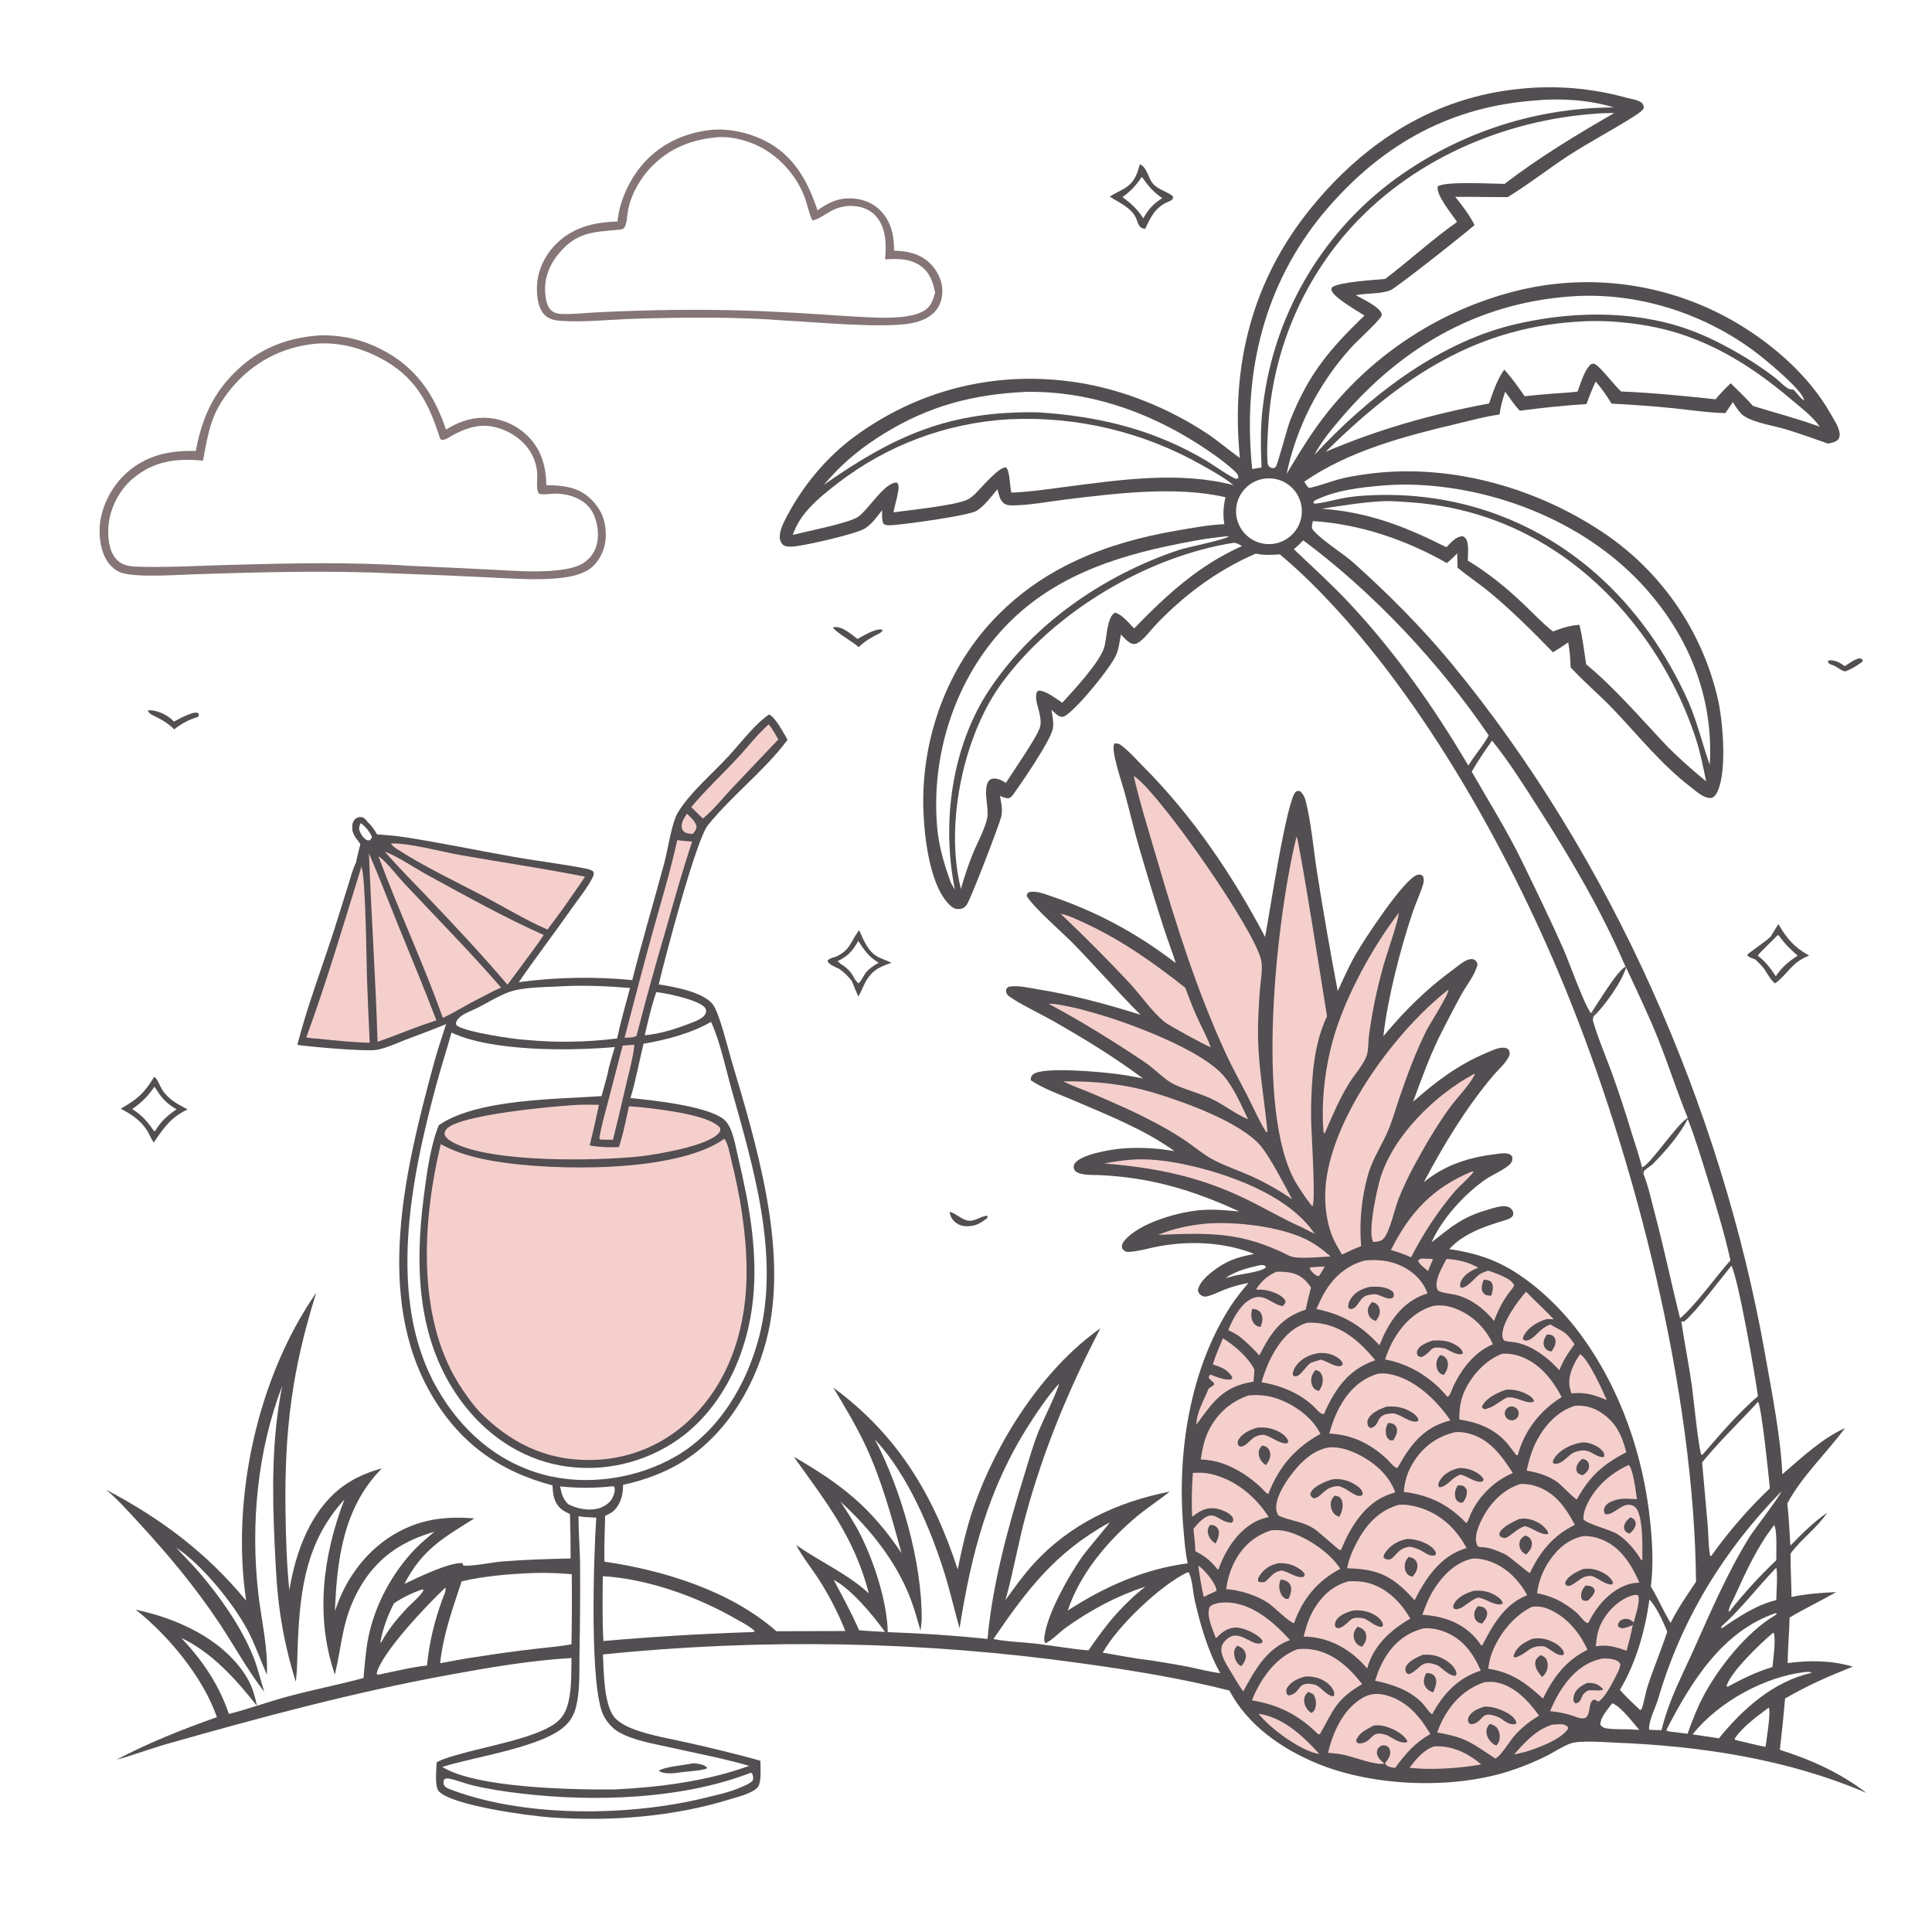 <svg version="1.1" xmlns="http://www.w3.org/2000/svg" style="display: block;" viewBox="0 0 2048 2048" width="1024" height="1024">
<path transform="translate(0,0)" fill="rgb(255,255,255)" d="M 0 0 L 2048 0 L 2048 2048 L 0 2048 L 0 0 z"/>
<path transform="translate(0,0)" fill="rgb(82,78,82)" d="M 1314.36 485.561 C 1304.47 387.329 1327.41 296.652 1390.38 219.669 C 1447.22 150.191 1520.59 102.927 1611.51 94.121 C 1649.05 90.225 1686.99 93.375 1723.37 103.407 C 1728.04 104.656 1736.27 105.793 1740.08 108.792 C 1741.73 110.088 1742.56 112.06 1742.45 114.156 C 1742.29 117.329 1732.17 123.274 1729.28 125.095 C 1707.33 138.927 1684.37 150.854 1662.55 165.036 C 1640.83 179.155 1620.33 195.532 1598.21 208.936 C 1579.68 209.056 1561.13 208.451 1542.61 208.679 C 1550.27 218.194 1557.46 227.606 1563.09 238.489 C 1555.16 245.926 1479.68 305.484 1473.84 307.723 C 1462.86 311.934 1448.82 310.495 1437.16 312.934 C 1443.94 316.805 1463.15 325.264 1464.71 333.231 C 1465.07 335.106 1462.5 337.604 1461.37 338.929 C 1451.98 349.934 1440.44 359.241 1430.77 370.085 C 1397.3 407.608 1374.23 453.231 1363.84 502.427 C 1377.24 479.984 1390.67 457.826 1406.98 437.323 C 1457.17 374.394 1526.39 329.416 1604.28 309.123 C 1684.92 288.174 1770.59 300.399 1842.15 343.066 C 1881.24 366.498 1918.4 399.346 1940.9 439.243 C 1944.03 444.8 1948.25 451.018 1949.7 457.223 C 1950.31 459.825 1950.47 462.663 1949.05 465.06 C 1946.93 468.62 1941.46 469.435 1937.74 470.221 C 1923 465.05 1908.28 459.721 1893.34 455.181 C 1879.7 451.036 1861.81 448.774 1849.61 441.567 C 1844.08 438.3 1840.36 431.459 1836.84 426.251 L 1829.03 437.913 C 1810.72 437.506 1792.2 434.663 1773.98 432.761 C 1752.08 430.473 1730.27 428.988 1708.28 427.872 C 1703.37 419.712 1697.8 411.563 1691.45 404.449 C 1687.88 412.318 1684.65 420.178 1681.74 428.319 C 1658.08 429.872 1634.49 432.234 1611 435.4 C 1605.25 429.163 1600.47 422.059 1595.53 415.178 C 1592.89 422.99 1590.62 431.233 1589.56 439.419 C 1574.38 441.389 1558.98 445.746 1544.08 449.28 C 1488.89 462.362 1429.89 477.941 1382.62 510.521 C 1384.21 513.084 1385.25 515.83 1387.92 517.286 C 1398.08 515.085 1407.72 511.361 1417.68 508.484 C 1427.34 505.694 1437.98 504.089 1447.94 502.676 C 1532.36 490.694 1622.35 514.811 1693.37 560.598 C 1758.61 601.949 1804.69 667.571 1821.46 742.968 C 1826.28 765.369 1831.5 822.362 1818.84 842.265 C 1817.73 844.009 1816.37 844.871 1814.56 845.835 C 1806.39 846.895 1798.17 838.867 1792 834.128 C 1760.74 810.105 1736.66 779.612 1709.6 751.285 C 1695.2 736.199 1678.85 722.725 1664.88 707.321 C 1664.69 698.332 1663.98 689.821 1662.42 680.971 C 1657.06 684.465 1651.73 688.265 1646.17 691.41 C 1624.96 669.624 1603.45 648.131 1580.08 628.636 C 1568.75 619.191 1556.42 611.111 1545.05 601.802 L 1544.71 586.657 C 1541.15 590.183 1537.69 593.833 1533.67 596.843 C 1490.62 572.28 1441.36 555.438 1391.62 552.359 C 1391.21 555.102 1389.76 559.248 1391.61 561.477 C 1401.53 573.407 1422.68 585.686 1435.24 596.947 C 1471.92 629.837 1507.63 665.633 1538.98 703.695 C 1708.25 909.206 1824.96 1174.74 1871.22 1436.39 C 1877.87 1473.98 1888.01 1525.34 1889.28 1562.82 C 1909.69 1545.37 1931.08 1524.98 1955.76 1513.84 C 1936.77 1539.71 1909.51 1565.47 1894.61 1593.76 C 1896.31 1608.69 1896.92 1623.44 1897.87 1638.42 C 1910.26 1625.76 1922.28 1613.68 1936.89 1603.52 C 1926.25 1619.67 1909.49 1631.26 1898.03 1646.91 C 1897.93 1662.25 1899.02 1677.54 1899 1692.85 C 1914.91 1689.55 1930.21 1688.43 1946.37 1687.7 C 1930.12 1697.07 1913.19 1705 1897.04 1714.71 C 1896.74 1730.79 1895.09 1746.86 1894.99 1762.93 C 1918.68 1759.85 1941.03 1759.98 1964.11 1766.71 C 1938.86 1776.7 1915.74 1786.74 1892.26 1800.51 C 1890.72 1818.66 1888.87 1836.79 1886.73 1854.88 C 1919.87 1865.37 1950.71 1879.26 1978.47 1900.54 C 1894.78 1864.7 1802.93 1850.84 1712.39 1847.27 C 1700.86 1846.81 1674.72 1844.62 1664.69 1848.19 C 1656.6 1851.06 1648.25 1856.77 1640.56 1860.74 C 1629.31 1866.53 1617.45 1871.38 1605.52 1875.58 C 1543.84 1897.3 1457.21 1894.37 1396.93 1869.64 C 1358.89 1854.03 1322.8 1829.09 1303.18 1792.02 C 1252.18 1779.05 1199.27 1770.52 1147.16 1763.29 C 978.817 1739.67 808.233 1736.48 639.122 1753.79 C 640.054 1770.23 639.699 1810.39 653.24 1822.46 C 658.771 1827.39 665.902 1830.94 672.837 1833.45 C 690.975 1840 711.035 1843.25 729.828 1847.49 C 755.379 1853.17 780.787 1859.48 806.032 1866.4 C 805.981 1873.14 807.712 1890.48 802.58 1895.28 C 795.857 1901.56 782.706 1904.55 773.99 1907.25 C 713.467 1925.98 647.048 1930.96 584.027 1926.55 C 560.607 1924.91 479.473 1914.02 465.193 1898.84 C 460.508 1893.87 462.602 1875.12 462.947 1868.06 C 463.287 1867.88 463.624 1867.69 463.968 1867.52 C 471.855 1863.51 480.77 1861.36 489.251 1858.93 C 515.572 1851.39 567.827 1842.09 588.242 1827.09 C 594.544 1822.46 598.501 1817.13 600.957 1809.72 C 606.347 1793.46 605.413 1774.56 605.8 1757.56 C 561.747 1760.16 518.237 1767.68 474.901 1775.63 C 374.003 1794.13 276.107 1820.5 177.499 1848.51 C 159.345 1853.67 141.601 1860.47 123.418 1865.4 C 157.668 1847.36 193.458 1833.13 229.924 1820.27 C 215.593 1778.5 178.521 1733.58 143.898 1706.35 C 187.443 1715.52 234.396 1736.57 259.685 1774.94 C 266.6 1785.43 269.861 1796 272.347 1808.2 C 250.015 1780.11 225.123 1751.98 192.225 1736.26 C 214.906 1760.54 231.753 1785.16 242.653 1816.85 C 263.789 1811.53 284.214 1803.94 305.252 1798.3 C 331.783 1791.18 358.747 1785.87 385.325 1778.82 C 386.665 1764.35 387.629 1749.7 390.518 1735.44 C 397.432 1701.31 415.811 1667.22 439.894 1642.16 C 446.321 1635.47 453.489 1629.75 460.486 1623.69 C 424.662 1634.14 398.495 1652.09 380.238 1685.05 C 362.598 1716.91 362.83 1741.94 354.999 1775.19 C 333.875 1713.7 342.251 1649.01 365.119 1589.47 C 325.373 1633.04 318.355 1682.24 315.808 1738.82 C 315.15 1753.43 315.295 1768.29 313.558 1782.8 C 306.387 1759.97 300.972 1736.62 297.362 1712.96 C 293.531 1687.97 292.338 1662.79 291.152 1637.57 C 288.499 1581.16 287.991 1524.62 299.192 1469.06 C 272.902 1537.47 265.564 1615.41 273.655 1687.95 C 276.863 1716.71 284.279 1746.26 282.896 1775.24 C 276.056 1759.72 270.485 1743.31 262.604 1728.32 C 247.598 1699.77 213.693 1658.27 186.806 1640.56 C 194.715 1649.35 203.244 1657.59 210.948 1666.55 C 232.822 1692 255.524 1724.18 268.181 1755.32 C 273.187 1767.64 276.113 1780.74 280.139 1793.38 C 262.423 1770.47 248.922 1745.44 232.982 1721.39 C 207.713 1683.27 179.389 1649.17 148.453 1615.63 C 136.925 1603.14 125.593 1590.14 112.561 1579.17 C 170.809 1609.88 218.856 1645.8 260.936 1696.76 C 244.876 1588.84 272.637 1460.32 335.237 1370.36 C 309.44 1452.14 301.458 1516.69 302.642 1602.12 C 303.026 1629.8 303.873 1658.12 306.724 1685.67 C 313.349 1644.76 329.696 1599.69 364.713 1574.68 C 376.851 1566.01 390.504 1560.5 404.799 1556.51 C 364.188 1597.61 357.107 1652.72 355.056 1707.95 C 366.341 1672.52 390.339 1640.54 423.603 1623.2 C 449.73 1609.58 474.014 1607.4 502.847 1609.54 C 469.207 1630.75 448.065 1642.07 428.658 1678.98 C 443.191 1672.22 474.969 1656.42 490.007 1656.88 C 490.921 1658.5 490.572 1657.62 491.016 1659.52 C 500.334 1660.67 521.78 1656.05 532.923 1655.17 C 556.913 1653.27 580.843 1652.59 604.891 1652.04 C 604.905 1636.32 604.669 1620.6 604.184 1604.89 C 596.596 1601.7 591.132 1597.86 588.122 1589.93 C 586.261 1585.02 585.965 1579.74 585.65 1574.56 C 528.678 1559.57 486.797 1529.13 457.076 1477.94 C 396.486 1373.58 429.879 1238.47 459.298 1129.61 C 463.303 1114.79 468.129 1100.16 472.886 1085.57 C 458.627 1091.61 444.02 1096.76 429.564 1102.3 C 419.797 1106.05 409.866 1110.91 399.549 1112.83 C 388.415 1114.91 328.026 1109.65 315.18 1107.59 C 325.867 1066.21 341.325 1025.79 354.412 985.122 L 368.754 939.458 C 371.376 931.125 373.694 921.641 377.612 913.869 C 378.859 907.43 380.626 901.031 382.193 894.661 C 378.511 889.737 374.122 885.142 373.523 878.784 C 373.165 874.991 373.794 870.994 376.695 868.265 C 378.431 866.632 380.783 866.097 383.103 866.331 C 386.181 866.641 387.895 869.266 389.707 871.47 C 393.936 875.03 396.939 879.713 399.669 884.479 C 409.625 885.195 419.604 885.961 429.471 887.499 C 467.67 893.454 505.645 901.401 543.718 908.152 C 568.735 912.588 594.094 915.561 619.025 920.383 C 622.516 921.058 626.285 921.609 629.03 924.006 C 629.912 926.77 629.203 928.095 627.919 930.664 C 622.567 941.375 613.985 951.695 607.095 961.523 C 588.353 988.253 568.448 1014.27 549.946 1041.12 C 589.812 1035.77 630.162 1035.04 670.195 1038.94 C 680.794 997.266 693.014 956.054 704.233 914.556 C 707.933 900.87 711.918 872.466 718.499 861.472 C 731.165 840.313 755.19 820.161 772.139 801.739 C 784.713 788.072 800.031 767.736 815.05 757.473 C 821.356 759.026 831.097 777.984 834.392 783.435 C 834.546 783.69 834.694 783.948 834.846 784.205 L 834.018 785.317 C 810.097 817.13 775.403 843.681 750.426 874.74 C 737.567 890.73 704.813 1016 698.255 1043.49 C 713.658 1045.85 746.392 1051.55 756.026 1065.31 C 762.986 1075.26 771.566 1111.24 775.447 1124.27 C 801.49 1211.72 834.589 1320.64 814.498 1411.96 C 802.783 1465.22 771.967 1518.62 725.197 1548.43 C 705.681 1560.87 683.016 1569.11 660.461 1573.98 C 660.553 1583.46 658.385 1593.25 651.735 1600.36 C 648.872 1603.43 645.275 1605.12 641.511 1606.82 C 641.087 1622.99 640.308 1639.25 640.715 1655.42 C 703.541 1664.53 774.575 1686.42 822.999 1729.19 L 896.086 1728.94 C 888.353 1709.56 878.777 1690.97 867.49 1673.42 C 859.897 1661.78 850.338 1650.1 844.079 1637.77 C 869.547 1655.8 897.725 1667.79 921.053 1689.07 C 905.437 1629.26 876.364 1593.23 841.442 1544.17 C 892.026 1573.49 922.79 1597.39 955.671 1646.41 C 945.13 1608.24 934.889 1569.95 918.207 1533.87 C 908.171 1512.16 895.625 1491.4 883.328 1470.92 C 951.173 1520.76 989.422 1584.34 1015.2 1663.68 C 1019.68 1641.52 1024.6 1619.46 1032.02 1598.06 C 1056.31 1528.04 1105.23 1451.1 1166.5 1408.05 C 1133.18 1471.88 1106.33 1536.54 1087.38 1606.11 C 1079.26 1635.91 1074.2 1666.47 1065.81 1696.16 C 1075.27 1683.13 1084.55 1670.01 1095.4 1658.08 C 1134.24 1615.4 1184.23 1592.18 1240.04 1581.14 C 1229.1 1589.91 1217.27 1597.52 1206.44 1606.41 C 1175.01 1632.21 1144.62 1668.24 1131.86 1707.27 C 1170.59 1682.1 1212.77 1663.21 1259 1657.21 C 1256.35 1645 1255.48 1632.17 1254.41 1619.73 C 1247.59 1540.87 1260.93 1452.49 1304.25 1385.02 C 1309.98 1376.1 1316.61 1367.92 1323.5 1359.88 C 1314.93 1361.61 1306.71 1363.74 1298.54 1366.88 C 1292.43 1369.22 1285.61 1372.85 1279.28 1374.23 C 1276.89 1374.75 1275.61 1374.4 1273.44 1373.2 C 1271.02 1371.85 1270.48 1370.16 1269.8 1367.66 C 1271.71 1357.56 1283.76 1348.58 1291.87 1343.1 C 1304.12 1334.84 1315.04 1332.11 1329.4 1329.19 C 1297.88 1316.7 1262.77 1315.14 1229.58 1320.9 C 1218.89 1322.76 1207.73 1326.44 1196.93 1327.03 C 1192.76 1327.25 1192.09 1326.11 1189.48 1323.41 C 1189.03 1320.14 1189.54 1318.13 1191.6 1315.59 C 1207.46 1296.06 1250.32 1284.23 1274.43 1282.65 C 1287.58 1281.79 1300.68 1283.01 1313.76 1284.22 C 1264.77 1261.57 1219.55 1248.07 1165.41 1245.66 C 1159.15 1245.38 1141.49 1246.39 1138.76 1239.69 C 1137.89 1237.54 1137.89 1235.59 1139.13 1233.59 C 1145.28 1223.74 1177.21 1218.55 1188.58 1217.54 C 1207.43 1216.02 1226.39 1216.94 1245.01 1220.26 C 1212.92 1197.12 1173.86 1181.87 1137.69 1166.3 C 1122.67 1159.83 1106.24 1154.26 1092.66 1145.1 C 1092.84 1142.63 1092.79 1141.15 1094.67 1139.25 C 1103.82 1130 1169.83 1136.61 1184.4 1138.53 C 1193.56 1139.78 1202.67 1141.38 1211.72 1143.3 C 1181.71 1120.78 1148.77 1100.76 1116.2 1082.19 C 1103.98 1075.22 1079.81 1063.63 1069.81 1056.23 C 1067.89 1054.81 1066.48 1052.94 1066.49 1050.42 C 1066.5 1047.79 1067.4 1047.34 1069.3 1045.98 C 1078.94 1044.23 1090.03 1047.03 1099.63 1048.59 C 1137.49 1054.77 1172.41 1064.22 1208.99 1075.67 C 1184.51 1051.28 1162.03 1025.12 1137.91 1000.43 C 1125.76 987.988 1096.35 962.796 1088.36 949.843 C 1088.9 947.105 1088.84 947.213 1091.11 945.587 C 1099.39 944.155 1107.59 947.844 1115.34 950.388 C 1156.28 964.265 1194.99 984.025 1230.24 1009.05 C 1235.7 1012.91 1241.08 1016.87 1246.4 1020.92 C 1242.71 1009.22 1238.23 997.805 1234.43 986.147 C 1225.05 957.382 1216.28 928.215 1207.74 899.179 C 1201.95 879.495 1197.43 859.477 1192.03 839.686 C 1189.54 830.516 1177.44 795.451 1181.07 788.841 C 1181.22 788.564 1181.45 788.334 1181.64 788.081 C 1184.68 787.723 1186.59 788.628 1189.04 790.468 C 1197.25 796.632 1204.73 805.365 1212 812.655 C 1264.38 865.183 1306.56 927.77 1341.06 993.169 C 1345.2 972.155 1364.07 845.955 1373.79 839.204 C 1375.8 837.813 1376.71 838.427 1378.76 839.134 C 1381.84 842.277 1383.14 845.393 1384.23 849.647 C 1389.87 871.733 1392.46 900.99 1396.03 924.012 C 1402.7 966.285 1410.03 1008.45 1418.03 1050.49 C 1424.1 1037.61 1429.88 1024.25 1436.95 1011.89 C 1445.38 997.178 1488.84 930.545 1502.66 927.364 C 1505.48 926.714 1505.98 927.102 1508.27 928.544 C 1510.54 933.21 1508.49 937.745 1506.87 942.354 C 1503.87 950.891 1500.15 959.176 1497.26 967.753 C 1484.48 1005.73 1470.8 1058.8 1466.45 1098.39 C 1489.35 1070.98 1512.18 1048.3 1541.17 1027.21 C 1545.92 1023.75 1552.73 1017.44 1558.7 1016.74 C 1560.6 1016.51 1561.67 1016.84 1563.4 1017.52 C 1565.02 1019.16 1565.75 1019.99 1566.24 1022.26 C 1563.91 1033.17 1554.33 1044.69 1548.93 1054.6 C 1540.69 1069.69 1532.75 1084.94 1525.11 1100.34 C 1514.55 1122.07 1506.35 1145.32 1497.91 1167.94 C 1521.79 1146.65 1545.8 1128.69 1575.53 1116.13 C 1580.96 1113.83 1588.16 1110.26 1594.15 1110.59 C 1596.66 1110.73 1597.37 1111.37 1599.34 1112.8 C 1600.2 1114.99 1600.83 1116.41 1599.99 1118.72 C 1597.31 1126.1 1587.84 1134.23 1582.7 1140.33 C 1553.8 1174.59 1530.27 1213.61 1509.36 1253.12 C 1530.32 1235.92 1555 1227.39 1581.62 1223.95 C 1586.58 1223.3 1592.47 1222.04 1597.43 1222.76 C 1600.18 1223.16 1601.12 1223.9 1602.95 1225.9 C 1603.31 1228.44 1603.37 1230.09 1602.02 1232.37 C 1598.66 1238.04 1580.82 1245.99 1574.95 1250.06 C 1552.71 1265.47 1528.37 1291.96 1517.49 1316.92 C 1539.69 1299.59 1549.92 1290.18 1577.51 1282.24 C 1583.34 1280.56 1590.15 1278.1 1596.28 1278.7 C 1598.56 1278.93 1600.87 1280.1 1602.37 1281.86 C 1604.14 1283.94 1604.06 1285.34 1604.09 1287.87 C 1602.16 1291.5 1599.03 1292.38 1595.36 1293.5 C 1574.7 1299.76 1551.21 1307.46 1536.37 1324.08 C 1554.01 1326.71 1570.77 1330.76 1587.07 1338.17 C 1620.11 1353.19 1652.67 1383.92 1674.2 1412.89 C 1718.17 1472.04 1742.65 1543.71 1749.65 1616.64 C 1751.68 1637.69 1752.71 1660.83 1749.94 1681.84 C 1757.71 1694.26 1763.19 1707.94 1770.92 1720.41 C 1778.68 1704.64 1788.16 1691.24 1797.86 1676.69 C 1796.03 1476.09 1734.3 1230.25 1657.77 1044.35 C 1597.38 897.676 1502.28 728.316 1388.61 616.621 C 1378.35 606.573 1367.72 596.919 1356.73 587.681 C 1348.01 588.145 1339.78 588.839 1331.2 586.858 C 1290.31 604.364 1254.16 631.463 1223.76 663.774 C 1219.08 668.748 1208.53 683.453 1201.68 682.669 C 1201.24 682.619 1199.99 682.389 1199.59 682.229 C 1195.37 680.554 1191.3 675.824 1188.24 672.529 C 1186.89 679.502 1186 687.968 1183.11 694.43 C 1176.86 708.445 1142.39 750.383 1129.63 758.511 C 1127.99 759.553 1126.45 760.27 1124.52 759.711 C 1120.65 758.592 1117.34 755.04 1114.55 752.265 C 1115.52 758.518 1117.29 766.299 1116.03 772.567 C 1113.49 785.265 1083.81 828.558 1074.94 840.937 C 1073.28 843.246 1071.94 845.332 1069.11 846.199 C 1065.57 846.216 1063.2 845.113 1060.01 843.672 C 1061.39 850.947 1062.82 857.592 1061.51 865.012 C 1060.29 871.893 1029.14 952.782 1024.9 958.881 C 1022.92 961.738 1020.65 963.239 1017.16 963.576 C 1013.69 963.911 1011 963.046 1008.37 960.817 C 986.202 942.005 980.239 890.075 978.971 862.404 C 975.596 788.808 1000.85 713.499 1051.1 659.066 C 1103.87 601.899 1172.13 575.408 1247.53 562.423 C 1264.06 559.577 1281.06 556.408 1297.84 555.617 C 1296.28 545.616 1296.65 537.035 1299.13 527.129 C 1246.81 514.768 1180.8 523.232 1127.93 529.7 C 1109.98 531.895 1090.68 535.783 1072.67 535.712 C 1067.72 535.692 1064.25 534.829 1061.35 530.421 C 1059.29 527.292 1058.36 522.232 1057.32 518.626 C 1050.9 526.134 1043.67 536.422 1035.06 541.555 C 1026.44 546.686 962.097 555.384 948.247 556.478 C 944.679 556.759 939.457 557.526 936.514 555.235 C 934.547 550.747 935.081 545.696 935.085 540.876 C 929.551 547.807 924.139 555.812 916.42 560.425 C 906.816 566.164 855.972 577.669 843.242 579.099 C 839.572 579.511 832.54 580.171 829.68 577.187 C 826.917 574.305 826.261 570.567 826.698 566.725 C 827.561 559.153 831.918 551.387 835.484 544.764 C 852.102 513.9 876.34 484.747 904.544 463.792 C 973.357 412.666 1056.3 392.475 1140.91 405.262 C 1189.54 412.612 1238.56 432.403 1279.46 459.517 C 1291.6 467.558 1302.54 477.129 1314.36 485.561 z"/>
<path transform="translate(0,0)" fill="rgb(82,78,82)" d="M 382.193 894.661 C 378.511 889.737 374.122 885.142 373.523 878.784 C 373.165 874.991 373.794 870.994 376.695 868.265 C 378.431 866.632 380.783 866.097 383.103 866.331 C 386.181 866.641 387.895 869.266 389.707 871.47 L 386.392 870.64 L 385.61 871.983 C 388.64 877.171 394.889 880.945 397.178 886.107 C 393.152 891.663 385.694 894.905 382.447 900.863 C 380.233 904.925 380.72 909.95 378.584 914.248 L 377.612 913.869 C 378.859 907.43 380.626 901.031 382.193 894.661 z"/>
<path transform="translate(0,0)" fill="rgb(255,255,255)" d="M 382.339 872.488 C 387.163 875.771 392.153 881.988 394.362 887.356 L 392.432 890.626 C 391.259 890.742 390.139 891.094 389.023 890.582 C 385.763 889.086 382.851 884.981 381.538 881.724 C 379.943 877.768 380.832 876.259 382.339 872.488 z"/>
<path transform="translate(0,0)" fill="rgb(245,207,204)" d="M 767.891 1207.11 C 771.868 1212.4 773.603 1223.14 775.188 1229.55 C 784.552 1267.41 791.027 1306.21 791.42 1345.28 C 791.995 1402.54 775.938 1459.88 734.921 1501.3 C 705.646 1531.36 665.335 1548.12 623.377 1547.66 C 577.037 1547.49 540.303 1528.85 508.066 1496.32 C 499.527 1486.8 492.194 1476.52 485.504 1465.63 C 441.409 1393.84 448.15 1292.26 467.218 1212.81 C 485.302 1222.88 505.49 1227.86 525.793 1231.2 C 586.56 1241.19 717.116 1243.52 767.891 1207.11 z"/>
<path transform="translate(0,0)" fill="rgb(255,255,255)" d="M 753.7 1083.24 C 763.317 1103.73 769.257 1132.64 775.465 1154.78 C 798.658 1237.47 826.903 1331.13 804.73 1416.97 C 791.798 1467.03 762.529 1516.89 716.824 1543.54 C 675.683 1567.53 622.083 1575.59 575.984 1563.11 C 526.382 1549.67 488.573 1515.92 463.398 1471.91 C 409.344 1377.43 435.584 1249.74 462.448 1150.11 C 467.468 1131.49 473.448 1113.14 478.581 1094.54 C 521.294 1114.87 605.104 1114.1 651.739 1109.92 C 649.499 1116.98 647.6 1124.18 645.562 1131.29 C 643.714 1141.48 640.308 1151.9 637.666 1161.94 C 589.878 1165.31 505.287 1164.84 465.039 1192.83 C 456.085 1215.73 452.429 1243.67 449.27 1268.02 C 439.261 1345.16 442.262 1425.37 491.997 1489.37 C 519.638 1524.94 558.323 1549.48 603.393 1554.92 C 647.145 1560.14 691.186 1547.83 725.88 1520.66 C 769.108 1486.22 792.505 1432.12 798.164 1378 C 803.557 1326.43 794.019 1275.28 782.111 1225.33 C 779.472 1214.25 777.074 1197.43 769.487 1188.71 C 755.703 1172.86 690.359 1166.08 668.331 1163.98 C 673.967 1145.28 677.571 1125.47 682.154 1106.44 C 706.665 1102.16 731.936 1095.66 753.7 1083.24 z"/>
<path transform="translate(0,0)" fill="rgb(255,255,255)" d="M 1682.64 340.452 C 1703.49 339.763 1725.02 341.618 1745.55 345.166 C 1804.84 355.408 1853.73 385.172 1898.92 423.541 C 1909.39 432.434 1921.09 441.047 1929.04 452.341 C 1905.83 443.764 1881.88 437.699 1858.29 430.35 C 1850.82 421.951 1842.59 414.174 1834.62 406.254 C 1828.87 411.66 1823.65 417.278 1818.51 423.265 C 1785.29 419.725 1751.81 416.323 1718.42 414.976 C 1711.42 408.601 1697.15 389.744 1691.26 386.26 C 1689.21 385.05 1688.56 385.509 1686.4 386.071 C 1679.33 392.518 1675.74 406.267 1672.25 415.114 C 1664.1 416.125 1655.95 416.629 1647.75 417.133 C 1637.22 417.942 1626.7 418.907 1616.19 420.027 C 1609.47 410.366 1602.57 400.478 1594.57 391.829 C 1586.98 402.226 1582.71 415.689 1578.46 427.707 C 1518.4 438.823 1461.42 454.979 1405.17 478.935 C 1485.78 399.832 1566.12 344.609 1682.64 340.452 z"/>
<path transform="translate(0,0)" fill="rgb(255,255,255)" d="M 1069.92 444.434 C 1141.02 441.002 1211.64 457.761 1273.62 492.774 C 1285.11 499.238 1297.3 505.946 1307.53 514.28 C 1250.92 499.44 1188.71 508.439 1131.6 515.821 C 1111.89 518.369 1092.01 521.432 1072.13 522.208 C 1070.2 515.292 1070.82 500.514 1066.65 495.522 C 1066.29 495.492 1065.94 495.412 1065.58 495.434 C 1057.94 495.889 1039.21 518.188 1033.41 523.879 C 1030.85 526.04 1028.04 528.627 1024.91 529.94 C 1010.41 536.041 964.785 540.655 947.14 543.097 C 948.479 535.661 950.919 528.458 952.106 520.986 C 952.628 517.7 953.077 514.453 950.994 511.641 C 938.308 510.023 920.22 540.893 909.487 547.95 C 899.405 554.578 855.415 563.194 840.346 566.997 L 841.068 565.119 C 844.79 555.301 850.125 547.077 857.192 539.303 C 866.496 529.068 877.62 520.183 888.608 511.802 C 940.861 471.563 1004.07 448.077 1069.92 444.434 z"/>
<path transform="translate(0,0)" fill="rgb(255,255,255)" d="M 1692.69 120.421 C 1698.76 119.805 1705.09 119.973 1711.2 119.812 C 1671.34 142.734 1631.45 166.909 1594.91 194.913 C 1583.2 194.913 1530.67 191.808 1523.99 197.762 C 1522.27 207.249 1539.43 227.256 1544.53 235.291 C 1518.15 253.81 1494.09 276.157 1468.37 295.673 C 1455.93 296.971 1422.24 298.636 1412.5 304.108 C 1411.74 305.38 1410.96 305.896 1411.38 307.452 C 1413.53 315.427 1438.82 329.547 1446.37 334.468 C 1408.76 370.933 1387.41 396.113 1367.58 445.754 C 1364.64 453.332 1354.52 491.823 1352.49 494.68 C 1352.02 495.339 1351.21 495.669 1350.57 496.164 C 1348.65 496.299 1346.98 496.124 1345.52 494.662 C 1344.06 493.205 1343.78 492.102 1343.65 490.136 C 1342.79 477.008 1343.59 463.192 1344.5 450.064 C 1349.17 374.898 1378.37 303.342 1427.64 246.38 C 1494.02 170.287 1592.82 127.22 1692.69 120.421 z"/>
<path transform="translate(0,0)" fill="rgb(255,255,255)" d="M 1463.51 531.426 C 1473.98 530.729 1485.19 531.775 1495.67 532.523 C 1551.24 536.492 1602.34 553.65 1648.81 584.254 C 1718.36 630.068 1771.88 703.864 1797.58 782.779 C 1802.43 797.648 1805.43 813.004 1808.59 828.293 C 1794.55 816.811 1781.29 805.077 1768.41 792.293 C 1740.93 763.463 1711.95 729.267 1681.4 704.212 C 1679.29 690.286 1677.64 676.007 1674.24 662.338 C 1664.05 662.979 1655.67 665.774 1646.15 669.395 C 1635.3 660.801 1625.48 650.291 1615.44 640.737 C 1596.78 622.982 1578.01 607.649 1555.92 594.27 C 1556.02 588.211 1556.96 580.011 1555.29 574.236 C 1554.4 571.115 1553.35 569.867 1550.52 568.36 C 1542.94 568.836 1538.34 575.074 1533.23 580.08 C 1488.9 557.851 1450.94 543.008 1401.12 539.23 C 1422.14 536.069 1442.22 532.71 1463.51 531.426 z"/>
<path transform="translate(0,0)" fill="rgb(255,255,255)" d="M 1307.78 575.366 C 1311.25 575.529 1313.61 577.147 1316.52 578.838 C 1270.13 599.701 1237.06 630.276 1202.22 666.193 C 1197.06 660.937 1189.12 650.798 1181.83 649.473 C 1173.05 654.284 1173.39 677.085 1170.45 686.426 C 1165.39 702.562 1138.01 731.884 1126.1 744.929 C 1119.64 740.765 1111.3 734.052 1103.86 732.367 C 1101.47 731.827 1101.19 731.98 1099.26 733.235 C 1096.51 739.809 1100.07 747.993 1101.57 754.608 C 1102.65 759.42 1103.77 765.041 1102.69 769.942 C 1100.52 779.816 1073.48 818.496 1066.21 829.961 C 1064.96 829.123 1063.72 828.262 1062.37 827.596 C 1058.93 825.901 1054.53 824.466 1050.79 825.837 C 1046.41 827.441 1045.6 833.441 1045.35 837.427 C 1044.81 846.201 1047.16 854.921 1046.89 863.65 C 1046.56 874.325 1035.19 894.864 1030.96 905.722 C 1026.14 917.648 1022.15 929.986 1018.55 942.332 C 1017.19 936.596 1016.03 930.811 1015.1 924.99 C 1004.85 860.572 1023.76 776.278 1061.89 724.196 C 1117.2 648.63 1215.61 589.964 1307.78 575.366 z"/>
<path transform="translate(0,0)" fill="rgb(255,255,255)" d="M 613.214 1607.29 C 619.442 1608.3 625.77 1608.47 632.061 1608.81 C 629.401 1648.15 624.412 1791.52 640.4 1819.77 C 644.14 1826.38 649.676 1832.64 656.371 1836.36 C 672.052 1845.09 692.359 1848.26 709.74 1852.19 C 737.784 1858.52 766.517 1863.83 794.126 1871.87 C 749.34 1888.25 698.138 1894.68 650.655 1896.92 C 606.994 1897.23 504.603 1895.42 468.798 1873.01 C 502.819 1862.11 577.225 1852 600.384 1828.21 C 606.215 1822.22 609.15 1815.82 611 1807.77 C 615.023 1790.25 613.942 1770.52 614.275 1752.6 C 614.908 1720.66 615.114 1688.7 614.893 1656.75 C 614.642 1640.25 613.197 1623.79 613.214 1607.29 z"/>
<path transform="translate(0,0)" fill="rgb(82,78,82)" d="M 734.264 1869.18 C 736.76 1869.1 739.289 1869.55 741.73 1870.04 C 744.653 1870.62 747.972 1871.64 749.736 1874.2 C 747.068 1876.93 724.579 1877.97 718.836 1879.15 C 712.466 1879.96 704.489 1880.62 698.638 1877.52 L 698.85 1876.74 C 705.462 1872.65 725.454 1871.28 734.264 1869.18 z"/>
<path transform="translate(0,0)" fill="rgb(245,207,204)" d="M 1201.8 822.618 C 1202.96 823.275 1203.15 823.337 1204.37 824.294 C 1233.64 847.296 1330.52 986.53 1336.91 1018.1 C 1338.87 1027.8 1336.16 1040.28 1335.47 1050.18 C 1334.29 1067.22 1333.17 1084.43 1333.6 1101.51 C 1334.43 1134.36 1340.38 1166.18 1343.46 1198.76 L 1343.38 1200.45 L 1341.93 1199.7 C 1334.24 1187.38 1328.3 1173.27 1321.62 1160.33 C 1314.29 1146.13 1306.46 1132.03 1299.75 1117.53 C 1269.12 1051.33 1246.9 980.954 1226.51 911.077 C 1217.95 881.753 1208.68 852.388 1201.8 822.618 z"/>
<path transform="translate(0,0)" fill="rgb(255,255,255)" d="M 1122.47 1466.91 C 1122.9 1470.66 1104.55 1508.27 1101.26 1516.43 C 1094.93 1532.15 1090.47 1548.47 1085.44 1564.63 C 1068.52 1618.95 1051.78 1680.66 1046.84 1737.34 C 1011.68 1733.73 976.4 1731.33 941.071 1730.15 C 940.386 1698.12 926.758 1656.02 912.279 1627.22 C 906.04 1614.81 898.519 1603.25 890.857 1591.7 C 921.934 1620.24 949.541 1654.32 964.971 1694.09 C 969.296 1705.24 972.395 1717 975.787 1728.46 C 976.443 1724.75 976.693 1721 977.004 1717.25 C 977.688 1656.86 955.434 1579.37 927.426 1525.85 C 961.798 1562.43 986.454 1620.3 1001.31 1667.96 C 1007.29 1687.12 1011.7 1706.75 1017.17 1726.06 C 1029.6 1647.24 1047.54 1577.82 1090.94 1510.02 C 1100.41 1495.22 1110.69 1479.97 1122.47 1466.91 z"/>
<path transform="translate(0,0)" fill="rgb(245,207,204)" d="M 1374.42 886.711 C 1376.96 889.096 1403.41 1056.88 1406.72 1077.37 C 1397.53 1096.37 1393.49 1117.77 1391.58 1138.66 C 1390.25 1154.21 1389.66 1169.82 1389.8 1185.43 C 1389.87 1198.15 1395.06 1273.52 1391.22 1278.76 L 1389.24 1276.61 C 1383.91 1269.41 1378.74 1262.12 1374.14 1254.42 C 1329.33 1179.49 1353.68 970.245 1374.42 886.711 z"/>
<path transform="translate(0,0)" fill="rgb(255,255,255)" d="M 1581.65 785.075 C 1599.87 807.693 1615.73 832.965 1631.35 857.42 C 1665.81 911.33 1698.05 966.04 1723.21 1024.99 C 1715.29 1027.3 1692.98 1065.03 1686.54 1074.08 C 1679.39 1065.21 1663.47 1020.06 1657.43 1006.37 C 1643.47 974.747 1628.19 943.513 1613.08 912.417 C 1597.43 880.199 1577.87 849.14 1560.1 818.004 C 1566.54 806.696 1574.08 795.649 1581.65 785.075 z"/>
<path transform="translate(0,0)" fill="rgb(255,255,255)" d="M 1628.91 106.419 C 1654.25 103.907 1686.29 106.089 1710.52 113.889 C 1624.19 114.216 1540.33 142.783 1471.75 195.231 C 1398.64 251.878 1350.98 335.209 1339.22 426.947 C 1335.86 449.682 1336.41 472.653 1337.26 495.547 L 1327.37 497.135 C 1326.8 491.82 1326.34 486.493 1326 481.159 C 1319.28 384.394 1343.98 293.287 1408.5 219.306 C 1467.27 151.921 1538.66 112.536 1628.91 106.419 z"/>
<path transform="translate(0,0)" fill="rgb(245,207,204)" d="M 608.533 1171.42 C 617.293 1170.77 626.089 1171.04 634.865 1171.14 C 631.907 1185.57 628.661 1199.93 625.13 1214.22 C 635.481 1216.11 645.487 1216.39 655.983 1215.99 C 660.79 1202.17 663.444 1187.01 666.736 1172.74 C 672.256 1172.97 677.764 1173.42 683.246 1174.11 C 701.849 1176.31 752.581 1181.97 763.38 1195.66 C 763.573 1197.92 763.83 1198.59 762.415 1200.51 C 752.057 1214.6 696.972 1223.58 679.237 1225.74 C 633.272 1230.69 520.385 1232.91 480.136 1210.94 C 476.598 1209.01 472.317 1206.22 471.132 1202.15 C 471.425 1200.29 471.668 1199 472.815 1197.44 C 484.407 1181.7 587.1 1172.72 608.533 1171.42 z"/>
<path transform="translate(0,0)" fill="rgb(255,255,255)" d="M 565.578 1667.43 C 579.098 1667.07 592.628 1667.52 606.095 1668.76 C 606.338 1693.51 606.237 1718.26 605.792 1743.01 C 594.154 1745.26 581.914 1746.11 570.13 1747.54 C 548.272 1750.01 526.474 1752.98 504.752 1756.46 C 491.964 1758.26 479.267 1760.76 466.562 1763.07 C 469.728 1732.9 479.96 1704.85 489.36 1676.27 C 514.743 1670.43 539.643 1668.54 565.578 1667.43 z"/>
<path transform="translate(0,0)" fill="rgb(255,255,255)" d="M 1789.05 1184.98 L 1789.09 1186.17 C 1796.95 1206.24 1803.16 1226.92 1809.59 1247.49 C 1818.69 1276.64 1827.7 1306.19 1834.35 1335.99 C 1817.85 1354.5 1798.79 1382.03 1780.95 1397.52 C 1771.56 1360.1 1763.79 1322.37 1753.84 1285.07 C 1750.34 1271.92 1747.41 1257.77 1742.44 1245.15 C 1742.39 1245.12 1742.33 1245.1 1742.3 1245.06 C 1740.24 1242.18 1740.62 1240.45 1740.5 1237.02 L 1740.79 1237.17 C 1747.71 1236.62 1777.66 1191.18 1789.05 1184.98 z"/>
<path transform="translate(0,0)" fill="rgb(82,78,82)" d="M 1789.05 1184.98 L 1789.09 1186.17 C 1780.22 1203.45 1765.78 1219.87 1752.18 1233.75 C 1749.65 1236.33 1744.65 1238.84 1742.69 1241.48 C 1742.2 1242.14 1742.37 1244.43 1742.44 1245.15 C 1742.39 1245.12 1742.33 1245.1 1742.3 1245.06 C 1740.24 1242.18 1740.62 1240.45 1740.5 1237.02 L 1740.79 1237.17 C 1747.71 1236.62 1777.66 1191.18 1789.05 1184.98 z"/>
<path transform="translate(0,0)" fill="rgb(255,255,255)" d="M 1723.21 1024.99 L 1723.71 1025.6 C 1735.55 1051.13 1748.02 1076.79 1758.37 1102.96 C 1769.09 1130.06 1778.04 1158.07 1789.05 1184.98 C 1777.66 1191.18 1747.71 1236.62 1740.79 1237.17 L 1740.5 1237.02 C 1737.65 1225.26 1733.53 1213.55 1729.95 1201.98 C 1723.38 1180.08 1716.23 1158.36 1708.49 1136.85 C 1702.18 1119.73 1694.8 1102.67 1689.54 1085.22 C 1688.56 1081.95 1688.15 1080.89 1689.11 1077.61 C 1689.75 1075.76 1690.57 1074.64 1690.06 1072.71 L 1686.54 1074.08 C 1692.98 1065.03 1715.29 1027.3 1723.21 1024.99 z"/>
<path transform="translate(0,0)" fill="rgb(82,78,82)" d="M 1723.21 1024.99 L 1723.71 1025.6 C 1719.17 1040.93 1700.69 1066.69 1689.11 1077.61 C 1689.75 1075.76 1690.57 1074.64 1690.06 1072.71 L 1686.54 1074.08 C 1692.98 1065.03 1715.29 1027.3 1723.21 1024.99 z"/>
<path transform="translate(0,0)" fill="rgb(255,255,255)" d="M 1468.07 514.5 C 1480.63 513.551 1493.25 513.432 1505.84 514.145 C 1593.65 518.987 1685.02 557.147 1744.2 623.476 C 1791.01 675.942 1816.53 740.035 1812.43 810.738 C 1804.51 788.498 1799.36 766.156 1790 744.245 C 1766.79 692.509 1734.18 645.235 1691.37 607.707 C 1623.94 548.598 1538.89 520.223 1449.47 525.183 C 1440.48 525.682 1431.45 526.538 1422.61 528.283 C 1412.87 530.203 1402.87 533.254 1392.98 533.906 L 1392.36 532.717 L 1393.32 530.778 C 1415.54 519.494 1443.42 516.437 1468.07 514.5 z"/>
<path transform="translate(0,0)" fill="rgb(245,207,204)" d="M 1535.41 1048.97 C 1535.99 1053.98 1515.75 1085.18 1512.44 1091.76 C 1501.11 1114.24 1492.01 1138.76 1483.84 1162.51 C 1480.07 1173.47 1476.92 1184.8 1472.65 1195.56 C 1465.8 1212.87 1455.16 1227.43 1450 1245.8 C 1443.2 1270.24 1440.78 1295.69 1442.85 1320.97 C 1435.94 1323.46 1429.25 1326.85 1422.56 1329.91 L 1416.52 1319.38 C 1405.59 1300.18 1403.06 1273.16 1405.8 1251.56 C 1414.78 1180.56 1479.65 1092.59 1535.41 1048.97 z"/>
<path transform="translate(0,0)" fill="rgb(255,255,255)" d="M 1300.94 568.467 L 1302.41 568.773 C 1297.22 572.492 1258.65 579.941 1248.8 583.271 C 1169.91 609.928 1095.24 661.12 1048.82 730.998 C 1008.64 791.495 997.916 872.683 1012.24 943.065 L 1008.09 936.019 C 1000.98 916.856 995.163 897.139 993.403 876.694 C 987.235 805.049 1009.21 730.472 1055.65 675.237 C 1102.56 619.446 1166.21 594.243 1235.61 579.321 C 1257.19 574.681 1278.93 570.433 1300.94 568.467 z"/>
<path transform="translate(0,0)" fill="rgb(255,255,255)" d="M 1835.34 1341.67 C 1842.71 1355.5 1860.84 1459.48 1863.49 1480 C 1842.73 1497.83 1823.58 1520.19 1805.71 1540.93 L 1803.8 1542.52 C 1800.79 1538.78 1794.81 1478.46 1793.45 1468.86 C 1790.23 1446.14 1785.63 1423.67 1782.28 1400.98 L 1785.51 1400.7 C 1796.91 1391.64 1824.41 1355.15 1835.34 1341.67 z"/>
<path transform="translate(0,0)" fill="rgb(255,255,255)" d="M 1662.82 314.421 C 1663.34 314.368 1663.86 314.301 1664.38 314.262 C 1737.57 308.679 1813.55 334.063 1869.89 380.336 C 1878.32 387.261 1911.48 414.759 1912.43 424.43 C 1907.8 422.003 1904.94 416.054 1900.57 412.749 C 1898.76 412.867 1897.22 412.837 1895.6 411.898 C 1890.66 409.038 1885.64 403.468 1880.98 399.877 C 1871.11 392.34 1860.85 385.347 1850.22 378.927 C 1830.52 367.029 1808.97 355.798 1787.19 348.301 C 1728.82 328.199 1661.56 330.07 1602.26 344.696 C 1521.5 364.85 1448.86 422.372 1393.24 482.275 C 1401 467.521 1411.86 454.624 1422.67 442.025 C 1485.64 368.61 1565.14 321.884 1662.82 314.421 z"/>
<path transform="translate(0,0)" fill="rgb(255,255,255)" d="M 596.768 1045.42 C 620.622 1044.25 644.103 1045.37 667.88 1047.28 C 663.101 1065.06 658.051 1082.81 654.129 1100.8 C 622.187 1104.84 589.899 1105.36 557.843 1102.37 C 543.522 1101.49 496.227 1094.43 485.295 1087.79 C 483.427 1086.66 483.79 1086.56 483.23 1084.65 C 483.827 1082.68 484.329 1081.45 485.734 1079.89 C 490.657 1074.39 500.09 1071.44 506.572 1068.15 C 517.18 1062.75 528.27 1055.76 539.372 1051.71 C 555.182 1045.93 579.61 1046.59 596.768 1045.42 z"/>
<path transform="translate(0,0)" fill="rgb(245,207,204)" d="M 1408.81 1534.26 C 1418.9 1533.65 1428.5 1536.38 1437.54 1540.63 C 1455.44 1549.05 1472.3 1562.94 1479.04 1581.98 C 1475.9 1582.88 1472.85 1583.92 1469.84 1585.16 C 1445.79 1595.07 1430.98 1619.75 1421.68 1642.71 C 1421.63 1642.75 1421.58 1642.81 1421.51 1642.82 C 1421.04 1642.94 1420.55 1643.19 1420.07 1643.1 C 1419.16 1642.92 1398.27 1624.37 1395.45 1622.26 C 1381.74 1611.99 1365.68 1612.27 1354.93 1606.27 C 1354.11 1604.48 1353.28 1602.65 1352.99 1600.69 C 1351.34 1589.38 1360.44 1574.73 1366.82 1565.83 C 1377.06 1551.55 1390.84 1537.31 1408.81 1534.26 z"/>
<path transform="translate(0,0)" fill="rgb(82,78,82)" d="M 1412.78 1568.12 C 1420.46 1567.24 1427.58 1568.79 1434.37 1572.51 C 1438.05 1574.53 1443.65 1578.11 1444.49 1582.55 C 1444.8 1584.18 1444.08 1584.37 1443.13 1585.53 C 1435.95 1587.36 1429.18 1577.87 1419.65 1575.56 C 1419.28 1575.47 1418.9 1575.39 1418.52 1575.3 C 1403.44 1575.82 1401.05 1587.61 1392.72 1588.27 C 1390.36 1586.97 1390.14 1586.76 1388.88 1584.39 C 1389.18 1583.07 1389.16 1582.86 1389.84 1581.5 C 1393.15 1575.03 1406.22 1569.9 1412.78 1568.12 z"/>
<path transform="translate(0,0)" fill="rgb(82,78,82)" d="M 1414.75 1585.4 C 1416.54 1585.75 1418.72 1585.99 1420.19 1587.19 C 1421.79 1588.51 1422.64 1590.86 1423.01 1592.83 C 1423.94 1597.75 1422.19 1603.82 1419.59 1607.97 C 1418.26 1607.35 1416.8 1606.75 1415.61 1605.87 C 1412.73 1603.75 1410.81 1599.25 1410.67 1595.76 C 1410.49 1591.3 1411.75 1588.61 1414.75 1585.4 z"/>
<path transform="translate(0,0)" fill="rgb(245,207,204)" d="M 1323.62 1479.21 C 1334.07 1478.39 1343.28 1478.98 1353.27 1482.38 C 1371.63 1488.63 1391.1 1502.21 1399.72 1519.99 C 1373.65 1534.41 1356.26 1553.98 1345.31 1581.68 L 1344.82 1583.11 C 1344.39 1583.18 1343.94 1583.49 1343.53 1583.34 C 1341.89 1582.69 1337.94 1577.95 1336.42 1576.56 C 1330.46 1571.11 1324.18 1566.07 1317.34 1561.75 C 1303.72 1553.18 1289 1547.48 1272.83 1547.12 C 1274.55 1536.59 1276.42 1526.19 1281.18 1516.54 C 1290 1498.65 1304.73 1485.47 1323.62 1479.21 z"/>
<path transform="translate(0,0)" fill="rgb(82,78,82)" d="M 1333.84 1513.17 C 1340.83 1512.93 1347.02 1513.71 1353.47 1516.64 C 1358.67 1519 1363.8 1522.41 1365.79 1527.96 L 1364.57 1529.86 C 1357.78 1531.45 1347.63 1522.89 1340.63 1521.2 C 1340.23 1521.1 1339.82 1521.01 1339.42 1520.92 C 1325.3 1521.44 1324.96 1531.44 1315.72 1533.45 C 1314.19 1533.78 1313.69 1532.87 1312.55 1532.02 C 1311.83 1529.51 1311.63 1528.36 1312.97 1525.99 C 1316.84 1519.12 1326.61 1514.92 1333.84 1513.17 z"/>
<path transform="translate(0,0)" fill="rgb(82,78,82)" d="M 1337.84 1532.33 C 1339.09 1532.61 1340.95 1532.9 1342.09 1533.6 C 1344.32 1534.96 1345.63 1536.94 1346.27 1539.45 C 1347.55 1544.5 1344.92 1549.15 1342.07 1553.04 C 1341.21 1552.57 1340.72 1552.35 1339.91 1551.66 C 1337.05 1549.22 1334.76 1545.46 1334.36 1541.68 C 1333.92 1537.51 1335.28 1535.38 1337.84 1532.33 z"/>
<path transform="translate(0,0)" fill="rgb(255,255,255)" d="M 1086.92 415.424 C 1152.29 414.088 1215.08 435.49 1269.68 470.45 C 1282.9 478.92 1296.41 488.16 1308.03 498.744 C 1310.59 501.076 1312.64 503.008 1312.78 506.562 C 1312.05 506.915 1311.4 507.63 1310.59 507.62 C 1307.15 507.579 1283.9 491.431 1278.92 488.471 C 1222.96 455.183 1165.03 441.254 1100.56 437.102 C 1006.64 435.341 948.546 461.337 873.187 513.979 C 875.808 511.027 878.445 508.09 881.099 505.167 C 897.5 487.131 916.021 472.666 936.704 459.886 C 984.65 430.263 1031.1 418.081 1086.92 415.424 z"/>
<path transform="translate(0,0)" fill="rgb(255,255,255)" d="M 1381.55 572.818 C 1456.39 628.585 1525.63 702.51 1578.13 779.559 C 1573.44 788.163 1567.02 796.138 1561.34 804.125 L 1556.47 811.51 C 1520.34 750.284 1479.22 691.568 1430.55 639.589 C 1411.87 619.634 1391.36 601.019 1371.54 582.196 C 1375.07 579.286 1378.28 576.011 1381.55 572.818 z"/>
<path transform="translate(0,0)" fill="rgb(245,207,204)" d="M 1483.19 1595.12 C 1490.04 1594.67 1496.73 1595.77 1503.29 1597.68 C 1526.78 1604.49 1543.19 1619.87 1554.62 1640.99 C 1553.76 1641.25 1552.9 1641.53 1552.04 1641.82 C 1526.16 1650.54 1511.25 1673.15 1499.52 1696.32 C 1497.85 1694.48 1496.15 1692.65 1494.43 1690.85 C 1473.61 1669.02 1457.87 1663.13 1428.03 1662.46 C 1429.82 1651.29 1435.79 1639.02 1441.47 1629.31 C 1451.06 1612.93 1464.52 1599.99 1483.19 1595.12 z"/>
<path transform="translate(0,0)" fill="rgb(82,78,82)" d="M 1491.74 1631.3 C 1496.21 1631.48 1500.41 1632.1 1504.69 1633.45 C 1510.59 1635.31 1519.13 1639.27 1521.82 1645.29 C 1522.55 1646.94 1522.08 1647.03 1521.42 1648.51 C 1521.04 1648.63 1520.66 1648.78 1520.27 1648.86 C 1515.94 1649.76 1512.04 1646.9 1508.51 1644.81 C 1504.34 1642.36 1500.96 1640.99 1496.28 1639.94 L 1494.78 1639.61 C 1480.88 1640.43 1478.6 1652.98 1472.11 1653.17 C 1469.72 1653.23 1468.27 1652.6 1466.64 1650.99 C 1466.67 1649.12 1467 1647.93 1468.01 1646.38 C 1473.42 1638.17 1482.26 1633 1491.74 1631.3 z"/>
<path transform="translate(0,0)" fill="rgb(82,78,82)" d="M 1492.85 1650.44 C 1494.73 1650.69 1496.8 1651.12 1498.44 1652.11 C 1500.51 1653.36 1501.9 1655.58 1502.34 1657.92 C 1503.3 1663.04 1500.56 1667.53 1497.52 1671.34 C 1496.41 1671.11 1495.2 1670.92 1494.18 1670.4 C 1491.48 1669.01 1489.68 1665.86 1489.24 1662.94 C 1488.47 1657.86 1490 1654.52 1492.85 1650.44 z"/>
<path transform="translate(0,0)" fill="rgb(245,207,204)" d="M 1460.88 1456.14 C 1464.4 1455.85 1467.97 1455.78 1471.47 1456.34 C 1498.55 1460.64 1522.78 1484.03 1537.52 1505.71 C 1536.66 1505.93 1535.8 1506.15 1534.94 1506.39 C 1508.8 1513.59 1495.12 1531.79 1482.23 1554.58 L 1481.06 1556.26 C 1477.54 1555.54 1472.65 1548.92 1469.77 1546.26 C 1452.37 1530.21 1432.89 1520.75 1409.14 1519.63 C 1411.75 1509.72 1415.22 1500.33 1420.17 1491.34 C 1429.46 1474.42 1442.05 1461.69 1460.88 1456.14 z"/>
<path transform="translate(0,0)" fill="rgb(82,78,82)" d="M 1469.55 1491.17 C 1478.61 1490.33 1486.59 1491.49 1494.61 1496.03 C 1498.27 1498.1 1502.46 1500.9 1503.67 1505.14 L 1502.53 1506.74 C 1494.72 1508.45 1486.47 1500.54 1478.66 1498.57 L 1477.45 1498.28 C 1456.86 1498.17 1464.19 1509.88 1454.09 1513.53 C 1452.61 1514.06 1452.01 1513.17 1450.77 1512.44 C 1449.61 1510.09 1448.95 1508.16 1449.83 1505.53 C 1452.43 1497.78 1462.58 1493.73 1469.55 1491.17 z"/>
<path transform="translate(0,0)" fill="rgb(82,78,82)" d="M 1471.48 1508.43 C 1472.71 1508.53 1474.34 1508.57 1475.54 1508.94 C 1477.79 1509.62 1479.51 1511.13 1480.4 1513.34 C 1482.22 1517.83 1479.24 1522.94 1477.05 1526.68 L 1474.05 1526.97 C 1471.57 1525.47 1470.27 1524.5 1469.53 1521.47 C 1468.34 1516.6 1468.99 1512.7 1471.48 1508.43 z"/>
<path transform="translate(0,0)" fill="rgb(245,207,204)" d="M 1126.99 1146.33 C 1159.18 1145.7 1192.55 1149.15 1223.35 1158.45 C 1255.68 1168.21 1314.35 1189.27 1336.03 1214.26 C 1345.75 1225.47 1362.04 1256.97 1369.72 1271.31 C 1355.58 1261.55 1340.57 1253.11 1324.87 1246.12 C 1312.46 1240.67 1299.31 1236.17 1287.25 1230.01 C 1277.1 1224.84 1268.15 1217.26 1258.86 1210.72 C 1249.25 1203.96 1239.02 1197.97 1228.7 1192.36 C 1205.55 1179.77 1181.7 1169.34 1157.47 1159.05 C 1147.68 1154.9 1137.54 1151.34 1127.94 1146.79 L 1126.99 1146.33 z"/>
<path transform="translate(0,0)" fill="rgb(245,207,204)" d="M 414.332 894.144 C 433.268 893.323 467.794 902.826 488.011 906.404 C 531.998 914.189 576.379 920.605 620.178 929.342 C 612.53 940.877 604.427 952.156 596.545 963.535 L 580.397 985.36 C 557.684 975.631 535.845 962.196 513.942 950.655 C 482.858 934.277 449.976 918.908 420.516 899.842 C 417.933 898.171 416.083 896.699 414.332 894.144 z"/>
<path transform="translate(0,0)" fill="rgb(255,255,255)" d="M 639.011 1670.83 C 686.513 1673.57 739.505 1692.64 780.602 1716.41 C 786.864 1720.03 795.06 1724.01 800.099 1729.12 C 798.598 1730.62 795.374 1730.11 793.25 1730.2 C 741.958 1731.95 690.722 1735.07 639.596 1739.56 C 638.394 1716.71 638.739 1693.71 639.011 1670.83 z"/>
<path transform="translate(0,0)" fill="rgb(245,207,204)" d="M 1347.81 1622.13 C 1353.1 1621.75 1357.75 1621.93 1362.95 1623.13 C 1383.15 1627.78 1409.76 1645.46 1420.8 1662.98 C 1396.54 1675.75 1380.83 1694.83 1371.74 1720.6 C 1366.75 1719.91 1350.03 1702.98 1344.31 1699.19 C 1332.09 1691.1 1314.32 1685.55 1299.7 1684.53 C 1301.3 1674.34 1303.87 1664.79 1308.65 1655.6 C 1317.22 1639.16 1330.07 1627.75 1347.81 1622.13 z"/>
<path transform="translate(0,0)" fill="rgb(82,78,82)" d="M 1354.8 1657.15 C 1361 1656.71 1366.92 1657.62 1372.59 1660.27 C 1376.12 1661.92 1381.92 1665.39 1383.21 1669.19 L 1381.84 1671.48 C 1374.82 1673.39 1366.73 1666.63 1359.52 1665.02 C 1359.09 1664.93 1358.66 1664.84 1358.23 1664.75 C 1353.15 1665.97 1350.67 1667.24 1347.06 1671.06 C 1344.97 1673.29 1343.01 1675.16 1340.6 1677.03 C 1337.62 1677.31 1336.46 1677.65 1333.68 1676.4 C 1333.33 1673.95 1333.71 1672.73 1335.06 1670.62 C 1339.9 1663.07 1346.21 1659.03 1354.8 1657.15 z"/>
<path transform="translate(0,0)" fill="rgb(82,78,82)" d="M 1357.56 1674.34 C 1358.64 1674.51 1359.72 1674.66 1360.79 1674.91 C 1363.67 1675.58 1366.42 1677.36 1367.75 1680.09 C 1370.12 1684.97 1367.88 1690.13 1366.07 1694.74 C 1365.16 1694.95 1364 1694.89 1363.06 1694.92 C 1360.64 1693.5 1358.94 1692.1 1357.82 1689.48 C 1355.55 1684.18 1355.48 1679.64 1357.56 1674.34 z"/>
<path transform="translate(0,0)" fill="rgb(255,255,255)" d="M 1258.58 1666.8 L 1260.23 1667.04 C 1264.02 1674.25 1264.49 1687.57 1266.35 1695.8 C 1272.37 1722.37 1280.21 1749.71 1293.49 1773.61 C 1282.39 1772.3 1271.16 1769.22 1260.18 1767.02 C 1246.25 1764.23 1232.17 1762.09 1218.14 1759.83 C 1201.77 1758.03 1185.22 1754.56 1168.93 1751.94 C 1184.19 1724.09 1230.28 1680.2 1258.58 1666.8 z"/>
<path transform="translate(0,0)" fill="rgb(245,207,204)" d="M 1592.5 1435.05 C 1598.44 1434.72 1603.81 1435.25 1609.49 1437.07 C 1631.07 1443.98 1645.29 1461.67 1655.48 1480.98 C 1632.79 1494.89 1615.65 1516.8 1608.92 1542.6 L 1607.14 1542.38 L 1601.71 1535.16 L 1600.68 1533.77 C 1587.37 1515.97 1568.4 1507.88 1547.04 1504.8 C 1546.75 1493.75 1548.05 1484.2 1552.7 1474.11 C 1560.32 1457.6 1575.19 1441.31 1592.5 1435.05 z"/>
<path transform="translate(0,0)" fill="rgb(82,78,82)" d="M 1596.69 1473.1 C 1599.53 1472.92 1602.53 1473.05 1605.34 1473.48 C 1611.36 1474.4 1621.81 1478.04 1625.34 1483.37 C 1626.3 1484.82 1626.06 1484.2 1625.7 1486.02 C 1617.97 1488.62 1607.56 1480.14 1598.25 1481.39 C 1597.93 1481.44 1597.61 1481.49 1597.29 1481.54 C 1588.75 1485.77 1583.24 1492.14 1573.42 1493.92 L 1570.84 1491.89 C 1571.14 1490.77 1571.11 1490.7 1571.76 1489.5 C 1576.17 1481.41 1588.29 1475.87 1596.69 1473.1 z"/>
<path transform="translate(0,0)" fill="rgb(82,78,82)" d="M 1599.53 1491.54 C 1602.04 1490.43 1604.97 1490.8 1607.11 1492.52 C 1609.26 1494.24 1610.27 1497.01 1609.74 1499.7 C 1609.2 1502.4 1607.2 1504.57 1604.56 1505.34 C 1600.85 1506.41 1596.93 1504.43 1595.6 1500.79 C 1594.28 1497.16 1595.99 1493.11 1599.53 1491.54 z"/>
<path transform="translate(0,0)" fill="rgb(255,255,255)" d="M 1863.69 1485.86 C 1867.63 1493.54 1874.64 1562.56 1876.16 1577.64 C 1853.46 1599.24 1832.88 1622.95 1814.66 1648.45 C 1813.85 1649.56 1814.41 1649.15 1812.85 1649.46 C 1810.88 1638.61 1811.07 1626.98 1810.18 1615.94 L 1804.3 1550.26 C 1822.38 1527.81 1844.27 1507.29 1863.69 1485.86 z"/>
<path transform="translate(0,0)" fill="rgb(245,207,204)" d="M 1385.46 1402.21 C 1388.95 1401.97 1392.37 1402.04 1395.85 1402.37 C 1422.43 1404.9 1441.61 1422.32 1457.89 1441.9 C 1456.95 1442.23 1456.01 1442.57 1455.08 1442.91 C 1429.55 1452.46 1415.94 1471.63 1404.9 1495.59 L 1403.84 1498.59 C 1400.52 1500.23 1396.01 1494.29 1393.74 1492.06 C 1378.47 1476.96 1358.1 1468.79 1337.27 1465.21 C 1340.04 1456.02 1343.26 1447.01 1347.73 1438.5 C 1356.1 1422.53 1367.62 1407.67 1385.46 1402.21 z"/>
<path transform="translate(0,0)" fill="rgb(82,78,82)" d="M 1397.93 1434.3 C 1404.16 1433.89 1410.93 1434.95 1416.34 1438.17 C 1419.75 1440.21 1422.45 1442.22 1423.54 1446.18 L 1421.33 1448.09 C 1415.21 1449.28 1407.48 1443.41 1401.34 1441.66 L 1400.01 1441.29 C 1396.45 1442.28 1392.93 1443.55 1389.41 1444.69 C 1384.44 1448.2 1380.43 1455.63 1376.28 1457.99 C 1373.94 1459.32 1373.2 1459.18 1370.91 1458.34 L 1370.32 1455.84 C 1371.01 1452.82 1371.86 1450.59 1373.68 1448.05 C 1379.53 1439.9 1388.3 1435.89 1397.93 1434.3 z"/>
<path transform="translate(0,0)" fill="rgb(82,78,82)" d="M 1394.35 1452.31 C 1395.46 1452.57 1396.78 1452.82 1397.78 1453.39 C 1400.07 1454.68 1401.44 1457.46 1401.92 1459.95 C 1402.95 1465.3 1401.08 1470.19 1398.11 1474.53 C 1396.73 1474.12 1395.21 1473.61 1394.02 1472.8 C 1391.96 1471.39 1390.55 1468.42 1390.14 1465.99 C 1389.21 1460.52 1391.08 1456.51 1394.35 1452.31 z"/>
<path transform="translate(0,0)" fill="rgb(245,207,204)" d="M 391.085 904.626 C 401.436 928.237 410.582 952.497 420.281 976.408 C 434.504 1011.47 449.12 1046.25 462.601 1081.62 L 446.72 1087 C 431.139 1092.55 415.932 1099.1 400.232 1104.32 C 398.178 1037.73 393.65 971.203 391.085 904.626 z"/>
<path transform="translate(0,0)" fill="rgb(245,207,204)" d="M 401.17 907.687 C 408.512 911.99 422.002 929.55 428.622 936.589 C 462.899 973.037 498.379 1009.02 531.126 1046.82 C 523.435 1050.32 515.972 1054.16 508.497 1058.1 C 495.298 1064.74 482.779 1072.64 469.438 1079.01 C 448.843 1020.93 422.507 965.362 401.17 907.687 z"/>
<path transform="translate(0,0)" fill="rgb(245,207,204)" d="M 1542.1 1518.24 C 1546.34 1517.8 1550.35 1518.13 1554.53 1519 C 1577.86 1523.85 1591.54 1542.58 1603.65 1561.45 C 1602.94 1561.76 1602.22 1562.07 1601.51 1562.39 C 1581.87 1571.33 1564.87 1588.92 1557.24 1609.18 C 1556.51 1611.11 1555.94 1612.67 1554.75 1614.38 L 1553.32 1613.56 C 1535.15 1594.61 1514 1584.57 1488.08 1581.45 C 1488.98 1570.21 1491.8 1560.75 1497.65 1551.05 C 1507.99 1533.92 1522.74 1522.99 1542.1 1518.24 z"/>
<path transform="translate(0,0)" fill="rgb(82,78,82)" d="M 1546.53 1556.24 C 1552.21 1556 1557.85 1557.19 1562.95 1559.7 C 1566.62 1561.56 1571.4 1564.58 1572.77 1568.63 L 1571.42 1570.43 C 1564.1 1572.55 1555.94 1564.57 1548.53 1563.38 C 1548.23 1563.33 1547.92 1563.3 1547.62 1563.26 C 1547.31 1563.4 1546.99 1563.54 1546.69 1563.69 C 1546.18 1563.93 1545.68 1564.19 1545.17 1564.43 C 1538.33 1567.67 1533.62 1575.86 1526.03 1576.64 L 1524.71 1575.52 C 1524.39 1573.37 1525.12 1571.43 1526.18 1569.58 C 1530.53 1562 1538.3 1558.14 1546.53 1556.24 z"/>
<path transform="translate(0,0)" fill="rgb(82,78,82)" d="M 1545.19 1574.7 C 1546.5 1574.64 1548.2 1574.43 1549.52 1574.7 C 1552.23 1575.26 1553.25 1576.87 1554.7 1579 C 1555.54 1584.73 1554.03 1587.74 1550.93 1592.54 C 1549.94 1592.8 1548.58 1592.78 1547.54 1592.87 C 1544.95 1591.37 1543.5 1590.55 1542.77 1587.39 C 1541.62 1582.36 1542.63 1579.05 1545.19 1574.7 z"/>
<path transform="translate(0,0)" fill="rgb(245,207,204)" d="M 383.163 918.619 C 387.62 931.008 388.41 1016.28 388.977 1035.51 C 389.778 1058.8 390.764 1082.07 391.933 1105.34 C 373.718 1104.96 355.331 1102.96 337.206 1101.1 C 333.001 1100.99 328.806 1100.32 324.637 1099.79 C 346.447 1040.33 364.429 979.102 383.163 918.619 z"/>
<path transform="translate(0,0)" fill="rgb(245,207,204)" d="M 1669.7 1490.18 C 1679.09 1489.52 1687.6 1491.5 1695.67 1496.44 C 1712.45 1506.72 1719.25 1520.94 1723.93 1539.48 C 1699.39 1552.09 1684.87 1565.06 1671.56 1589.42 C 1668.91 1589.06 1655.29 1574.08 1650.35 1570.72 C 1640.37 1563.96 1630.06 1560.99 1618.3 1558.92 C 1620.9 1547.36 1624.03 1536.15 1629.77 1525.72 C 1638.57 1509.75 1651.85 1495.46 1669.7 1490.18 z"/>
<path transform="translate(0,0)" fill="rgb(82,78,82)" d="M 1675.82 1529.23 C 1677.68 1529.04 1679.47 1528.99 1681.33 1529.21 C 1687.09 1529.91 1695.9 1533.81 1699.26 1538.77 C 1700.63 1540.79 1700.88 1542.08 1700.27 1544.36 C 1696.05 1545.56 1690.1 1541.42 1686.33 1539.54 C 1680.19 1536.48 1675.49 1537.25 1669.15 1539.42 L 1668.02 1539.82 C 1662.75 1542.78 1658.26 1548.8 1652.82 1550.9 C 1649.98 1552 1648.75 1552.17 1646.06 1550.8 C 1645.88 1549.03 1646.88 1546.89 1647.87 1545.45 C 1654.1 1536.29 1665.33 1531.29 1675.82 1529.23 z"/>
<path transform="translate(0,0)" fill="rgb(82,78,82)" d="M 1677.27 1546.36 C 1679.09 1546.84 1680.64 1547.2 1682.1 1548.48 C 1684.14 1550.28 1684.63 1552.33 1684.38 1554.95 C 1683.98 1559.22 1681.08 1561.43 1677.91 1563.76 C 1675.55 1563.38 1674.4 1562.92 1672.48 1561.5 C 1671.65 1559.89 1670.81 1558.95 1670.91 1557.06 C 1671.17 1552.24 1673.92 1549.49 1677.27 1546.36 z"/>
<path transform="translate(0,0)" fill="rgb(245,207,204)" d="M 1519.91 1384.16 C 1528.18 1383.14 1535.7 1384.32 1543.42 1387.36 C 1560.89 1394.27 1574.93 1407.78 1582.5 1424.98 C 1563.24 1433.11 1549.89 1450.48 1540.88 1468.89 C 1539.68 1471.33 1537.42 1478.47 1535.68 1479.94 C 1535.26 1480.29 1534.66 1480.33 1534.14 1480.52 C 1517.94 1460.6 1493.61 1445.55 1468.26 1441.11 C 1470.5 1434.42 1472.96 1427.95 1476.42 1421.78 C 1486.26 1404.18 1500.06 1389.65 1519.91 1384.16 z"/>
<path transform="translate(0,0)" fill="rgb(82,78,82)" d="M 1518.5 1421.07 C 1527.35 1420.62 1534.87 1420.93 1542.81 1425.54 C 1546.52 1427.69 1549.75 1430.14 1550.85 1434.35 L 1549.12 1435.59 C 1542.67 1435.76 1537.84 1432.47 1532.3 1429.55 C 1513.8 1425.71 1519.77 1432.36 1507.23 1438.43 C 1504.47 1438.44 1504.59 1438.43 1502.56 1436.54 C 1502 1434.11 1501.48 1433.2 1502.73 1430.89 C 1505.61 1425.6 1513.16 1422.98 1518.5 1421.07 z"/>
<path transform="translate(0,0)" fill="rgb(82,78,82)" d="M 1526.83 1436.39 C 1527.87 1436.69 1529.41 1437.02 1530.37 1437.61 C 1532.64 1439.01 1534.06 1441.17 1534.61 1443.75 C 1535.7 1448.83 1533.3 1453.49 1530.55 1457.55 C 1529.42 1457.12 1527.63 1456.56 1526.63 1455.79 C 1524.2 1453.94 1522.81 1450.41 1522.66 1447.41 C 1522.42 1442.77 1523.67 1439.69 1526.83 1436.39 z"/>
<path transform="translate(0,0)" fill="rgb(255,255,255)" d="M 1175.74 1614.06 L 1176.02 1614.24 C 1176.04 1615.12 1152.15 1643.02 1146.77 1650.67 C 1133.02 1670.23 1110.93 1709.38 1107.4 1733.17 C 1106.97 1736.06 1106.39 1739.63 1108.17 1742.04 C 1115.9 1738.29 1123.31 1729.89 1130.54 1724.81 C 1157.04 1706.18 1183.37 1691.98 1214.25 1681.81 C 1202.88 1690.66 1192.95 1700.25 1183.3 1710.9 C 1172.39 1723.04 1163.1 1736.16 1153.77 1749.51 C 1134.66 1747.84 1115.6 1744.4 1096.53 1742.18 C 1082.24 1740.53 1067.12 1740.3 1053.06 1737.42 C 1088.92 1684.84 1118.68 1645.67 1175.74 1614.06 z"/>
<path transform="translate(0,0)" fill="rgb(245,207,204)" d="M 407.846 902.649 C 422.272 908.208 440.235 920.539 454.427 928.265 C 494.426 950.038 534.733 972.57 576.342 991.127 C 569.396 1001.81 561.422 1012.03 553.948 1022.36 L 537.933 1043.82 C 511.621 1012.86 483.621 983.002 455.654 953.54 C 439.655 936.685 422.992 920.279 407.846 902.649 z"/>
<path transform="translate(0,0)" fill="rgb(245,207,204)" d="M 1429.93 1676.21 C 1437.22 1675.98 1443.84 1676.17 1450.95 1678.18 C 1470.55 1683.73 1485.07 1698.63 1494.97 1715.82 C 1473.7 1728.12 1456.01 1744.29 1449.26 1768.63 C 1447.13 1766.24 1445 1763.85 1442.73 1761.6 C 1426.3 1745.28 1405.26 1734.98 1381.98 1734.86 C 1384.56 1724.2 1387.58 1714.43 1393.33 1705 C 1401.89 1690.98 1413.68 1680.19 1429.93 1676.21 z"/>
<path transform="translate(0,0)" fill="rgb(82,78,82)" d="M 1434.73 1707.09 C 1440.23 1706.79 1445.4 1707.16 1450.66 1708.93 C 1455.98 1710.73 1463.13 1714.68 1465.42 1720.14 C 1466.27 1722.18 1466.11 1722.46 1465.26 1724.34 C 1459.77 1725.62 1451.91 1718.42 1446.91 1716.07 L 1445.82 1715.57 C 1443.92 1715.26 1442.05 1714.96 1440.13 1714.9 C 1435.25 1714.75 1433.14 1715.62 1429.65 1718.94 C 1427.27 1721.19 1424.84 1723.51 1421.86 1724.96 C 1419.56 1726.08 1418.43 1726.13 1416.07 1725.34 L 1415.02 1723.17 C 1415.13 1721.56 1415.2 1720.05 1415.92 1718.57 C 1419.16 1711.95 1428.2 1708.94 1434.73 1707.09 z"/>
<path transform="translate(0,0)" fill="rgb(82,78,82)" d="M 1438.91 1724.43 C 1440.63 1724.97 1442.42 1725.45 1443.93 1726.47 C 1446.57 1728.26 1447.88 1730.74 1448.29 1733.85 C 1448.88 1738.3 1446.49 1742.21 1443.97 1745.59 C 1442.82 1745.19 1441.06 1744.71 1440.02 1743.98 C 1437.42 1742.14 1435.56 1739.09 1435.12 1735.93 C 1434.44 1730.97 1435.9 1728.16 1438.91 1724.43 z"/>
<path transform="translate(0,0)" fill="rgb(245,207,204)" d="M 1375.35 1748.23 C 1379.9 1747.76 1384.46 1747.7 1389 1748.26 C 1412.52 1751.17 1429.98 1767.26 1443.92 1785.19 C 1415.52 1802.21 1414.33 1811.71 1399.19 1838.26 L 1397.27 1838.34 C 1376.73 1817.96 1355.61 1807.22 1327.14 1802.43 C 1327.84 1800.49 1328.62 1798.58 1329.47 1796.71 C 1338.79 1776.35 1353.76 1756.23 1375.35 1748.23 z"/>
<path transform="translate(0,0)" fill="rgb(82,78,82)" d="M 1383.79 1777.14 C 1387.23 1776.95 1390.68 1777.24 1394.04 1778 C 1401.49 1779.68 1408.94 1783.97 1412.88 1790.7 C 1414.36 1793.22 1414.73 1795.16 1413.98 1797.95 C 1408.46 1799.08 1401.08 1789.82 1396.22 1786.84 C 1395.89 1786.64 1395.55 1786.44 1395.22 1786.25 C 1373.72 1780.32 1380.08 1795.02 1366.14 1797.24 C 1364.89 1796.44 1364.35 1796.44 1363.85 1794.92 C 1363.17 1792.82 1363.34 1790.96 1364.51 1789.05 C 1368.7 1782.24 1376.42 1779.03 1383.79 1777.14 z"/>
<path transform="translate(0,0)" fill="rgb(82,78,82)" d="M 1386.6 1793.59 C 1389.08 1794.27 1390.57 1794.86 1392.6 1796.45 C 1394.7 1800.61 1395.5 1804.25 1394.63 1808.91 C 1393.97 1812.46 1393.19 1813.75 1390.24 1815.82 C 1389.39 1815.27 1388.89 1814.98 1388.15 1814.39 C 1385.02 1811.91 1382.7 1807.24 1382.48 1803.28 C 1382.25 1798.88 1383.64 1796.68 1386.6 1793.59 z"/>
<path transform="translate(0,0)" fill="rgb(245,207,204)" d="M 1624.24 1703.14 C 1630.06 1702.69 1634.56 1703 1640.09 1705.12 C 1659.7 1712.65 1674.41 1730.19 1682.81 1748.87 C 1660.28 1759.74 1646.25 1778.47 1635.63 1800.56 C 1617.21 1783.92 1602.69 1772.79 1577.59 1768.95 C 1578.34 1763.69 1579.19 1758.56 1581.01 1753.54 C 1588.46 1732.97 1604.34 1712.67 1624.24 1703.14 z"/>
<path transform="translate(0,0)" fill="rgb(82,78,82)" d="M 1624.21 1737.2 C 1630.93 1736.2 1636.66 1736.62 1643 1739.19 C 1648.31 1741.34 1655.56 1745.51 1657.62 1751.21 C 1658.23 1752.88 1657.75 1752.97 1657.01 1754.38 C 1650.98 1755.88 1643.83 1748.44 1638.13 1745.76 L 1636.95 1745.22 C 1620.59 1743.46 1619.34 1753.48 1605.94 1757.05 L 1604.46 1756.03 C 1604.62 1754.69 1604.49 1755.05 1604.97 1753.83 C 1608.56 1744.66 1615.79 1741.11 1624.21 1737.2 z"/>
<path transform="translate(0,0)" fill="rgb(82,78,82)" d="M 1633.13 1754.45 C 1634.72 1755.17 1636.56 1755.93 1637.82 1757.18 C 1639.97 1759.31 1640.84 1763.11 1640.64 1766.05 C 1640.33 1770.83 1638.28 1774.44 1634.88 1777.65 C 1634.21 1777 1633.9 1776.74 1633.32 1776.08 C 1630.12 1772.4 1626.91 1767.19 1627.44 1762.11 C 1627.84 1758.34 1630.39 1756.64 1633.13 1754.45 z"/>
<path transform="translate(0,0)" fill="rgb(245,207,204)" d="M 1611.77 1573.09 C 1617.23 1572.94 1622.28 1573.54 1627.49 1575.17 C 1648.43 1581.73 1659.62 1598.07 1669.47 1616.44 C 1646.69 1627.39 1632.38 1644.88 1621.77 1667.47 C 1620.01 1667.54 1600.19 1649.61 1594.92 1647.32 C 1587.29 1644.01 1580.01 1640.52 1571.56 1640.1 C 1569.95 1640.02 1568.65 1640.16 1567.15 1639.47 C 1565.89 1638.9 1565.65 1637.37 1565.23 1636.15 C 1562.4 1627.91 1568.31 1615.21 1572.23 1607.88 C 1580.74 1592.02 1594.36 1578.45 1611.77 1573.09 z"/>
<path transform="translate(0,0)" fill="rgb(82,78,82)" d="M 1610.4 1610.2 C 1612.54 1609.87 1614.7 1609.57 1616.87 1609.77 C 1625.17 1610.5 1633.88 1614.53 1639.04 1621.17 C 1640.63 1623.22 1641.31 1623.53 1641 1626.17 C 1633.84 1627.55 1624.79 1619.94 1617.66 1618.06 C 1617.3 1617.96 1616.94 1617.88 1616.58 1617.79 C 1607.89 1620.34 1603.68 1626.82 1595.92 1630.36 C 1593.21 1630.19 1592.08 1630.04 1589.96 1628.31 C 1589.52 1626.84 1588.99 1626.28 1589.68 1624.79 C 1592.65 1618.29 1604.15 1613.16 1610.4 1610.2 z"/>
<path transform="translate(0,0)" fill="rgb(82,78,82)" d="M 1616.8 1627.66 C 1618.43 1628.3 1620 1628.86 1621.29 1630.11 C 1623.19 1631.94 1623.93 1634.33 1623.9 1636.92 C 1623.86 1641.21 1620.67 1644.93 1617.94 1647.89 C 1615.84 1646.79 1614.21 1645.95 1612.83 1643.98 C 1610.83 1641.11 1610.16 1638.01 1610.94 1634.59 C 1611.79 1630.88 1613.81 1629.54 1616.8 1627.66 z"/>
<path transform="translate(0,0)" fill="rgb(245,207,204)" d="M 1446.94 1336.19 C 1460.03 1335 1472.36 1336.03 1484.47 1341.46 C 1497.69 1347.39 1508.09 1357.3 1513.28 1370.98 C 1510.5 1371.92 1507.69 1372.93 1505.01 1374.15 C 1483.29 1384.07 1470.63 1404.61 1462.32 1426.05 C 1442.69 1404.86 1423.82 1393.5 1395.47 1387.59 C 1398.19 1381.53 1400.85 1375.46 1404.25 1369.75 C 1414.08 1353.18 1428.11 1341.02 1446.94 1336.19 z"/>
<path transform="translate(0,0)" fill="rgb(82,78,82)" d="M 1451.89 1364.12 C 1460.45 1363.75 1469.82 1363.51 1476.67 1369.46 C 1477.71 1371.92 1477.65 1372.27 1477.2 1374.92 C 1472.73 1379.43 1464.5 1373.15 1459.03 1372.12 C 1455.62 1371.49 1452.1 1372.45 1448.81 1373.27 L 1447.57 1373.6 L 1446.59 1374.24 C 1441.31 1377.61 1440.14 1382.92 1435.77 1386.25 C 1433.9 1387.68 1432.35 1387.75 1430.16 1387.34 L 1429.16 1385.61 C 1429.12 1382.4 1429.78 1380.16 1431.46 1377.39 C 1436.1 1369.77 1443.54 1366.19 1451.89 1364.12 z"/>
<path transform="translate(0,0)" fill="rgb(82,78,82)" d="M 1454.37 1380.36 C 1456.23 1380.69 1457.5 1380.96 1459.02 1382.21 C 1461.21 1383.99 1462.23 1386.16 1462.58 1388.91 C 1463.14 1393.28 1460.95 1396.87 1458.56 1400.27 C 1457.49 1399.9 1455.97 1399.49 1455.01 1398.83 C 1452.04 1396.78 1450.46 1394.15 1450.07 1390.58 C 1449.57 1386.09 1451.6 1383.53 1454.37 1380.36 z"/>
<path transform="translate(0,0)" fill="rgb(245,207,204)" d="M 1678.85 1628.23 C 1684.99 1628.21 1691.08 1629.32 1696.82 1631.5 C 1717.64 1639.33 1729.31 1658.16 1737.78 1677.58 C 1734.02 1677.88 1730.3 1678.19 1726.68 1679.3 C 1707.6 1685.18 1693.31 1701.43 1684.57 1718.66 L 1683.64 1720.34 C 1683.07 1720.28 1682.46 1720.36 1681.93 1720.15 C 1679 1719.03 1674.5 1712.49 1671.92 1710.14 C 1668.05 1706.62 1663.69 1703.44 1659.29 1700.63 C 1649.88 1694.61 1640.29 1691.06 1629.37 1688.9 C 1630.93 1676.55 1635.42 1664.75 1642.45 1654.47 C 1651.34 1641.33 1662.89 1631.3 1678.85 1628.23 z"/>
<path transform="translate(0,0)" fill="rgb(82,78,82)" d="M 1678.4 1663.11 C 1683.53 1662.71 1687.87 1662.76 1692.81 1664.41 C 1698.85 1666.42 1706.68 1670.53 1709.4 1676.65 C 1710.13 1678.3 1709.91 1677.8 1709.06 1679.54 C 1702.97 1680.66 1694.59 1673.31 1688.71 1671.1 C 1688.36 1670.97 1688 1670.84 1687.65 1670.72 C 1677.94 1669.45 1673.86 1675.97 1666.11 1680.11 C 1663.73 1681.39 1662.5 1681.29 1660.07 1680.4 C 1659.47 1679.07 1658.81 1678.57 1659.4 1677.09 C 1662.07 1670.36 1672.06 1665.78 1678.4 1663.11 z"/>
<path transform="translate(0,0)" fill="rgb(82,78,82)" d="M 1680.7 1680.71 C 1682.61 1680.8 1685.37 1680.93 1687.08 1681.83 C 1689.7 1683.2 1689.89 1683.75 1690.55 1686.41 C 1689.71 1690.54 1686.59 1693.19 1683.83 1696.2 C 1683.53 1696.34 1683.24 1696.54 1682.91 1696.62 C 1680.32 1697.29 1679.51 1697.08 1677.25 1695.94 C 1676.61 1694.77 1676.13 1693.78 1676.08 1692.41 C 1675.88 1687.54 1677.63 1684.33 1680.7 1680.71 z"/>
<path transform="translate(0,0)" fill="rgb(245,207,204)" d="M 1509.22 1726.12 C 1516.67 1725.68 1523.83 1726.88 1530.79 1729.53 C 1550.44 1737.02 1561.55 1752.27 1569.69 1770.91 C 1545.67 1778.53 1529.65 1795.64 1518.13 1817.31 C 1513.96 1814.25 1510.82 1808.49 1507.07 1804.7 C 1493.94 1791.43 1475.51 1785.31 1457.67 1781.64 C 1460.21 1773.14 1463.54 1765.08 1468.1 1757.46 C 1477.63 1741.52 1491.08 1730.59 1509.22 1726.12 z"/>
<path transform="translate(0,0)" fill="rgb(82,78,82)" d="M 1508.15 1754.14 C 1515.27 1753.76 1520.88 1754.26 1527.52 1757.25 C 1533.44 1759.92 1541.24 1765.29 1543.41 1771.76 C 1544.16 1773.98 1544.07 1774.32 1543.11 1776.31 C 1536.92 1777.08 1529.64 1769.2 1524.57 1765.67 C 1523.9 1765.36 1523.22 1765.08 1522.53 1764.82 C 1506.02 1758.59 1506.13 1769.31 1493.85 1774.74 C 1491.96 1774.17 1490.86 1774 1490.15 1771.87 C 1489.68 1770.47 1489.6 1768.66 1490.15 1767.29 C 1492.69 1760.94 1502.17 1756.67 1508.15 1754.14 z"/>
<path transform="translate(0,0)" fill="rgb(82,78,82)" d="M 1511.89 1773.54 C 1513.36 1773.61 1515.11 1773.6 1516.53 1774 C 1518.93 1774.68 1520.7 1776.22 1521.69 1778.53 C 1523.72 1783.27 1521.13 1789.45 1519.35 1793.84 C 1518.29 1793.56 1517.5 1793.39 1516.47 1792.92 C 1513.62 1791.62 1511.19 1789.17 1510.1 1786.22 C 1508.39 1781.54 1509.75 1777.76 1511.89 1773.54 z"/>
<path transform="translate(0,0)" fill="rgb(245,207,204)" d="M 1560.78 1652.2 C 1566.07 1651.82 1571.37 1652.7 1576.44 1654.19 C 1595.15 1659.68 1609.77 1674.14 1618.89 1690.98 C 1594.65 1700.47 1582.66 1722.43 1571.13 1744.33 L 1569.97 1744.01 C 1568.29 1741.56 1566.58 1739.09 1564.62 1736.85 C 1549.67 1719.77 1529.76 1713.2 1507.75 1711.73 C 1511.19 1701.84 1515.15 1692.26 1520.86 1683.44 C 1530.08 1669.18 1543.73 1655.85 1560.78 1652.2 z"/>
<path transform="translate(0,0)" fill="rgb(82,78,82)" d="M 1562.48 1686.27 C 1571.73 1685.77 1578.98 1686.91 1586.79 1692.17 C 1589.81 1694.21 1592.32 1696.22 1593.03 1699.87 C 1585.89 1703.36 1576.09 1695.3 1568.42 1693.74 C 1567.97 1693.65 1567.51 1693.56 1567.06 1693.47 C 1558.94 1695.82 1554.62 1702.05 1547.09 1705.09 C 1544.69 1706.06 1543.42 1706.17 1541.07 1705.2 C 1540.23 1702.99 1540.14 1702.62 1541.3 1700.33 C 1545.21 1692.59 1554.66 1688.42 1562.48 1686.27 z"/>
<path transform="translate(0,0)" fill="rgb(82,78,82)" d="M 1566.58 1702.6 C 1568.99 1702.9 1571.47 1703.02 1573.49 1704.51 C 1575.24 1705.81 1576.45 1707.81 1576.46 1710.06 C 1576.49 1714.41 1573.74 1717.84 1571.13 1721.02 C 1569.27 1720.7 1567.88 1720.44 1566.31 1719.28 C 1564.11 1717.65 1563.26 1715.72 1562.87 1713.08 C 1562.26 1708.92 1564.05 1705.68 1566.58 1702.6 z"/>
<path transform="translate(0,0)" fill="rgb(245,207,204)" d="M 1111.56 1064.03 C 1128.3 1063.79 1168.61 1076.01 1185.7 1081.89 C 1216.51 1092.48 1276.67 1116.23 1297.31 1140.64 C 1308.27 1153.6 1315.67 1171.33 1323.09 1186.54 C 1310.93 1181.56 1299.15 1172.45 1287.32 1166.29 C 1273.27 1158.99 1252.51 1154.25 1241.68 1147.83 C 1231.85 1142 1223.37 1132.59 1213.7 1126.1 C 1180.48 1103.8 1146.84 1082.94 1111.56 1064.03 z"/>
<path transform="translate(0,0)" fill="rgb(245,207,204)" d="M 1407.81 1858.01 C 1412.97 1836.02 1423.56 1812.48 1443.74 1800.16 C 1451.69 1795.31 1459.96 1794.57 1468.9 1796.9 C 1490.99 1802.66 1505.05 1819.3 1516.21 1838.1 C 1499.69 1847.61 1490.02 1858.94 1478.82 1874.15 C 1476.01 1873.58 1470.59 1873.05 1468.97 1870.57 C 1468.68 1870.12 1468.52 1869.59 1468.29 1869.1 L 1467.6 1869.43 C 1458.8 1871.67 1435.49 1862.65 1425.82 1860.49 C 1419.87 1859.16 1413.87 1858.54 1407.81 1858.01 z"/>
<path transform="translate(0,0)" fill="rgb(82,78,82)" d="M 1467.6 1869.43 C 1464.09 1866.6 1460.69 1863.85 1459.71 1859.2 C 1459.3 1857.25 1459.81 1855.77 1460.38 1853.93 C 1462 1851.98 1463.5 1850.3 1466.24 1850.11 C 1469.03 1849.91 1470.2 1850.94 1472.27 1852.48 C 1473.77 1855.32 1474.19 1857.72 1473.23 1860.81 C 1472.28 1863.88 1470.15 1866.54 1468.29 1869.1 L 1467.6 1869.43 z"/>
<path transform="translate(0,0)" fill="rgb(82,78,82)" d="M 1456.34 1829.05 C 1459.88 1828.85 1463.27 1828.78 1466.74 1829.64 C 1475.86 1831.88 1486.81 1837.11 1491.78 1845.29 L 1491.31 1846.89 C 1484.2 1848.45 1476.63 1842.66 1470.56 1839.47 C 1452.48 1833.17 1456.12 1845.55 1443.27 1847.92 C 1440.85 1848.37 1439.84 1848.2 1437.92 1846.75 L 1437.73 1844.63 C 1440.91 1836.21 1448.97 1833.21 1456.34 1829.05 z"/>
<path transform="translate(0,0)" fill="rgb(245,207,204)" d="M 1482.7 967.79 C 1483.16 973.693 1469.44 1012.97 1466.93 1022.09 C 1463.33 1035.19 1459.93 1048.49 1457.2 1061.8 C 1454.75 1073.7 1452.75 1086.01 1451.13 1098.05 C 1450.2 1104.95 1450.89 1114.19 1448.22 1120.45 C 1443.87 1130.65 1435.13 1139.95 1429.34 1149.51 C 1419.37 1165.94 1411.8 1183.96 1404.2 1201.56 C 1403.62 1201.26 1403.36 1200.57 1402.97 1200.05 C 1400.22 1166.65 1404.86 1129.32 1414.46 1097.35 C 1427.37 1054.32 1455.25 1003.38 1482.7 967.79 z"/>
<path transform="translate(0,0)" fill="rgb(245,207,204)" d="M 1573.66 1783.19 C 1577.34 1782.9 1581.1 1782.54 1584.76 1783.13 C 1605 1786.41 1620.19 1802.91 1631.51 1818.72 C 1621.63 1824.36 1612.76 1831.59 1605.26 1840.13 C 1599.82 1846.26 1591.57 1860.8 1585.14 1864.17 C 1559.47 1847.46 1554.91 1841.96 1523.45 1836.53 C 1524.88 1832.79 1526.3 1829.01 1528.05 1825.42 C 1537.7 1805.65 1552.61 1790.19 1573.66 1783.19 z"/>
<path transform="translate(0,0)" fill="rgb(82,78,82)" d="M 1573.77 1809.05 C 1580.97 1808.96 1588.09 1811.04 1594.57 1814.11 C 1599.86 1816.63 1605.39 1820.12 1607.52 1825.81 L 1606.69 1827.46 C 1606.28 1827.55 1605.88 1827.67 1605.46 1827.73 C 1599.62 1828.49 1594.36 1823.9 1589.75 1820.85 C 1567.71 1811.29 1574.48 1825.25 1559.73 1827.89 C 1557.47 1827.01 1557.45 1826.85 1556.16 1824.77 C 1556.17 1822.75 1555.95 1821.86 1556.89 1820 C 1560.06 1813.78 1567.49 1810.89 1573.77 1809.05 z"/>
<path transform="translate(0,0)" fill="rgb(82,78,82)" d="M 1578.97 1827.47 C 1581.44 1827.97 1583.36 1828.6 1585.39 1830.17 C 1588.14 1832.29 1589.72 1836.81 1589.78 1840.16 C 1589.85 1844.43 1589.03 1847.28 1586.1 1850.38 C 1585.07 1849.87 1584.36 1849.56 1583.43 1848.98 C 1579.78 1846.72 1576.59 1841.96 1575.88 1837.72 C 1575.14 1833.25 1576.38 1830.91 1578.97 1827.47 z"/>
<path transform="translate(0,0)" fill="rgb(245,207,204)" d="M 1124.43 968.743 C 1132.18 969.941 1140.4 974.186 1147.51 977.397 C 1187.22 995.333 1222.39 1020.11 1256.4 1047.03 C 1260.33 1057.59 1264.39 1068.19 1269.06 1078.45 C 1273.89 1089.05 1279.5 1099.31 1283.52 1110.26 C 1276.53 1107.49 1239.15 1087.13 1234.42 1083.26 C 1220.85 1072.12 1209.8 1055.61 1197.87 1042.63 C 1174.14 1017.27 1149.64 992.63 1124.43 968.743 z"/>
<path transform="translate(0,0)" fill="rgb(245,207,204)" d="M 1264.46 1561.33 C 1270.93 1560.97 1276.73 1560.96 1283.13 1562.4 C 1309.2 1568.27 1330.73 1586 1344.9 1608.15 C 1340.35 1609.15 1335.98 1610.48 1331.78 1612.54 C 1312.75 1621.92 1299.12 1642.75 1292.21 1662.18 L 1291.76 1663.48 L 1290.74 1663.65 L 1287.15 1659.44 C 1281.24 1652.74 1275.05 1648.43 1267.15 1644.39 C 1266.89 1636.42 1265.93 1628.5 1265.08 1620.58 C 1267.14 1618.13 1269.2 1615.61 1271.52 1613.38 C 1287.93 1597.56 1289.93 1613.65 1305.81 1614.17 L 1307.32 1612.08 C 1307.22 1610.27 1307.44 1609.63 1306.37 1608.08 C 1302.81 1602.92 1293.38 1599.53 1287.39 1598.91 C 1277.79 1597.91 1270.94 1602.21 1263.78 1607.91 C 1262.9 1592.4 1263.44 1576.82 1264.46 1561.33 z"/>
<path transform="translate(0,0)" fill="rgb(82,78,82)" d="M 1282.67 1616.49 C 1283.74 1616.57 1285.49 1616.57 1286.55 1616.95 C 1289.03 1617.85 1290.47 1619.04 1291.52 1621.51 C 1293.38 1625.89 1290.72 1632.24 1288.63 1636.1 C 1288.39 1635.98 1288.14 1635.89 1287.91 1635.74 C 1284.25 1633.38 1281.51 1629.85 1280.58 1625.55 C 1279.73 1621.67 1280.71 1619.67 1282.67 1616.49 z"/>
<path transform="translate(0,0)" fill="rgb(255,255,255)" d="M 796.144 1879.09 L 797.413 1880.26 C 798.449 1883.4 798.771 1883.99 797.964 1887.33 C 794.959 1890.9 789.443 1892.76 785.221 1894.65 C 773.673 1899.8 760.343 1902.58 748.09 1905.61 C 666.483 1925.74 553.739 1927.02 474.82 1895.83 C 473.351 1895.01 472.099 1894.35 471.129 1892.91 C 469.775 1890.9 470.064 1888.86 470.543 1886.68 C 472.339 1885.33 473.474 1884.86 475.783 1885.33 C 484.146 1887.02 492.447 1890.44 500.802 1892.48 C 517.75 1896.61 535.151 1899.17 552.461 1901.21 C 629.708 1910.32 722.701 1907.54 796.144 1879.09 z"/>
<path transform="translate(0,0)" fill="rgb(245,207,204)" d="M 1562.93 1138.21 L 1563.4 1139.14 C 1556.76 1151.47 1544.69 1163.29 1536.35 1174.81 C 1522.56 1193.85 1510.56 1214.52 1499.34 1235.16 C 1493.13 1246.6 1487.58 1258.39 1482.7 1270.45 C 1478.61 1280.82 1473.38 1304.97 1467.04 1312.55 C 1464.04 1316.14 1460.21 1316.11 1455.87 1316.56 C 1455.69 1316.26 1455.48 1315.98 1455.32 1315.67 C 1449.93 1305.12 1459.52 1261.02 1463.2 1248.93 C 1477.01 1203.56 1521.82 1160.09 1562.93 1138.21 z"/>
<path transform="translate(0,0)" fill="rgb(255,255,255)" d="M 1344.33 507.062 C 1363.49 506.622 1379.41 521.71 1380 540.858 C 1380.59 560.005 1365.63 576.045 1346.48 576.785 C 1327.13 577.533 1310.87 562.367 1310.27 543.007 C 1309.68 523.646 1324.97 507.507 1344.33 507.062 z"/>
<path transform="translate(0,0)" fill="rgb(245,207,204)" d="M 1292.06 1699.15 C 1295.71 1698.78 1299.27 1698.53 1302.93 1698.78 C 1328.64 1700.52 1351.03 1720.33 1367.42 1738.53 C 1342.46 1747.54 1329.87 1770.89 1317.91 1792.99 C 1314.05 1787.85 1310.84 1782.25 1307.5 1776.77 C 1303.13 1769.18 1296 1759.4 1294.78 1750.76 C 1294.29 1747.26 1294.99 1743.94 1297.17 1741.13 C 1311.04 1723.26 1324.83 1743.91 1335.31 1742.14 C 1337.44 1741.78 1337.1 1742.1 1338.53 1740.16 C 1338.16 1739.16 1338.17 1738.98 1337.42 1738 C 1332.73 1731.85 1317.87 1725.21 1310.15 1725.26 C 1301.05 1725.32 1294.97 1730.61 1288.94 1736.67 C 1285.74 1727.55 1278.18 1712.66 1282.41 1703.3 C 1284.88 1700.55 1288.63 1700.04 1292.06 1699.15 z"/>
<path transform="translate(0,0)" fill="rgb(82,78,82)" d="M 1311.4 1744.48 C 1312.49 1744.89 1313.57 1745.31 1314.61 1745.81 C 1317.49 1747.22 1319.6 1749.83 1320.37 1752.94 C 1321.66 1758.07 1319.01 1762.08 1316.15 1766 C 1315.29 1765.79 1314.74 1765.72 1313.96 1765.16 C 1310.69 1762.85 1308.98 1758.48 1308.44 1754.67 C 1307.78 1749.99 1308.59 1748.04 1311.4 1744.48 z"/>
<path transform="translate(0,0)" fill="rgb(245,207,204)" d="M 1353.04 1348.1 C 1357.83 1348.02 1362.43 1348.1 1367.16 1348.94 C 1377.58 1350.8 1383.94 1356.21 1389.75 1364.75 C 1387.6 1372.54 1385.79 1380.31 1384.18 1388.23 C 1357.51 1396.82 1347.18 1413.02 1334.94 1436.78 C 1328.4 1429.58 1321.54 1422.91 1313.99 1416.77 C 1310.28 1414.03 1306.11 1412.06 1302.04 1409.94 C 1306.22 1399.32 1313.73 1384.92 1323.48 1378.52 C 1339.04 1368.31 1346.65 1382.15 1359.45 1384.57 C 1361.59 1382.84 1361.82 1382.54 1362.73 1379.94 C 1362.31 1378.12 1361.84 1377.4 1360.5 1376.03 C 1355.21 1370.61 1342.3 1366.67 1334.89 1367.08 C 1332.42 1367.22 1333.6 1367.48 1331.51 1366.5 C 1337.17 1358.14 1343.71 1352.13 1353.04 1348.1 z"/>
<path transform="translate(0,0)" fill="rgb(82,78,82)" d="M 1327.3 1387.48 C 1328.46 1387.57 1329.9 1387.59 1331.05 1387.91 C 1333.48 1388.59 1335.78 1390.12 1336.92 1392.46 C 1339.27 1397.27 1338.06 1401.91 1336.25 1406.65 C 1332.58 1406 1330.86 1405.28 1328.69 1402.14 C 1325.78 1397.94 1326.13 1392.17 1327.3 1387.48 z"/>
<path transform="translate(0,0)" fill="rgb(255,255,255)" d="M 1888.28 1581.04 C 1888.58 1583.54 1858.56 1622.76 1854.47 1629.37 C 1831.04 1667.26 1813.45 1708.38 1795.28 1748.93 C 1781.88 1778.84 1769.45 1801.35 1761.23 1834.04 L 1748.39 1833.68 C 1748.15 1832.83 1748 1832.53 1748.06 1831.54 C 1748.64 1821.78 1755.06 1809.94 1757.88 1800.33 C 1782.49 1716.47 1827.21 1643.4 1888.28 1581.04 z"/>
<path transform="translate(0,0)" fill="rgb(245,207,204)" d="M 1726.55 1552.95 C 1731.23 1556.96 1734.18 1582.25 1735.23 1589.19 C 1725.51 1588.84 1718.27 1587.43 1708.76 1591.45 C 1705.15 1592.97 1701.88 1594.97 1700.59 1598.9 C 1699.81 1601.27 1700.32 1602.97 1701.44 1605.02 C 1710.02 1606.67 1717.42 1595.01 1726.68 1595.08 C 1729.44 1595.1 1732 1596.25 1733.91 1598.23 C 1742.04 1606.68 1741.01 1641.52 1740.94 1654.01 L 1739.68 1653.62 C 1733.37 1643 1724.51 1632.47 1713.93 1625.88 C 1706.82 1621.44 1681.12 1615.24 1678.39 1610.3 C 1678.54 1606.15 1679.19 1602.55 1680.7 1598.66 C 1688.73 1578.07 1706.66 1561.74 1726.55 1552.95 z"/>
<path transform="translate(0,0)" fill="rgb(82,78,82)" d="M 1728.44 1608.34 C 1729.81 1608.97 1731.06 1609.9 1732.33 1610.72 C 1733.17 1612.26 1734.01 1613.16 1733.95 1614.98 C 1733.81 1619.65 1730.66 1622.62 1727.5 1625.66 C 1725.15 1625.1 1724.25 1624.35 1722.55 1622.67 C 1721.86 1620.96 1721.28 1619.68 1721.62 1617.78 C 1722.4 1613.46 1725.21 1611 1728.44 1608.34 z"/>
<path transform="translate(0,0)" fill="rgb(245,207,204)" d="M 1653.03 1452.58 C 1641.45 1439.69 1625.77 1427.55 1608.61 1423.45 C 1603.99 1422.35 1599.28 1422.51 1594.68 1421.22 C 1593.5 1419.67 1592.87 1418.74 1592.62 1416.75 C 1590.93 1403.3 1609.12 1378.88 1617.7 1369.24 C 1627.34 1379.15 1637.55 1388.42 1647.05 1398.49 L 1639.94 1398.24 C 1630.7 1400.56 1620.47 1406.75 1615.61 1415.22 C 1614.74 1416.75 1614.35 1417.93 1614.37 1419.71 C 1616.57 1420.95 1616.79 1421.5 1619.23 1420.87 C 1627.29 1418.76 1631.75 1408.16 1643.43 1404.01 C 1657.34 1412.5 1658.76 1409.69 1669.04 1424.99 C 1662.45 1434.05 1656.85 1442.02 1653.03 1452.58 z"/>
<path transform="translate(0,0)" fill="rgb(82,78,82)" d="M 1639.7 1414.66 C 1641.55 1414.76 1643.81 1414.68 1645.5 1415.61 C 1647.36 1416.63 1648.67 1418.88 1648.89 1420.95 C 1649.37 1425.29 1647.08 1429.14 1644.75 1432.57 C 1643.1 1432.29 1641.53 1432.09 1640.08 1431.15 C 1638.15 1429.91 1636.72 1427.66 1636.39 1425.38 C 1635.8 1421.27 1637.54 1417.98 1639.7 1414.66 z"/>
<path transform="translate(0,0)" fill="rgb(245,207,204)" d="M 717.895 890.58 C 723.153 891.339 728.436 891.705 733.73 892.106 C 723.148 923.68 714.282 955.73 705.159 987.748 C 694.384 1024.24 684.272 1060.92 674.826 1097.77 C 672.651 1100.2 665.261 1099.85 662.075 1100.07 C 671.949 1062.35 681.725 1024.55 692.156 986.98 C 701.037 954.992 710.853 923.036 717.895 890.58 z"/>
<path transform="translate(0,0)" fill="rgb(245,207,204)" d="M 1533.43 1334.47 C 1545.87 1335.4 1556.04 1337.65 1567 1343.72 C 1560.6 1346.37 1554.28 1349.64 1550.23 1355.5 C 1548.26 1358.36 1547.34 1361.19 1548.05 1364.64 C 1553.62 1367.19 1563.46 1354.58 1567.69 1351.37 C 1570.2 1349.47 1573.23 1348.41 1576.17 1347.37 L 1577.37 1346.95 C 1583.65 1348.84 1590.48 1351.39 1596.25 1354.5 C 1600.01 1356.53 1603.78 1358.78 1605.05 1362.97 L 1602.5 1366.73 C 1593.87 1377.16 1588.55 1387.67 1583.73 1400.28 C 1573.63 1387.39 1558.16 1375.88 1542.03 1372.36 C 1537.15 1371.29 1529.21 1370.69 1524.96 1368.37 C 1523.74 1367.7 1523.34 1365.97 1523.03 1364.73 C 1520.93 1356.2 1529.54 1341.8 1533.43 1334.47 z"/>
<path transform="translate(0,0)" fill="rgb(82,78,82)" d="M 1572.87 1356.51 C 1576.33 1356.75 1578.22 1356.86 1580.93 1359.1 C 1583.85 1363.95 1582.12 1368.31 1580.9 1373.4 C 1578.57 1373.5 1576.89 1373.21 1574.65 1372.59 C 1573.19 1371.37 1571.87 1370.39 1571.24 1368.51 C 1569.87 1364.44 1571.29 1360.25 1572.87 1356.51 z"/>
<path transform="translate(0,0)" fill="rgb(245,207,204)" d="M 1698.33 1758.2 C 1702.66 1757.94 1706.99 1758.09 1711.19 1759.26 C 1714.39 1760.15 1716.04 1761.26 1717.71 1764.1 C 1717.24 1768.08 1715.53 1771.58 1713.74 1775.12 C 1710.52 1781.49 1700.61 1801.58 1693.96 1803.78 C 1692.76 1802.86 1691.94 1802.16 1690.42 1801.8 C 1689.39 1801.56 1689.46 1801.5 1688.6 1802.19 C 1685.87 1804.39 1685.43 1807.64 1684.92 1810.88 C 1684.24 1815.26 1684.14 1817.79 1680.91 1820.97 C 1677.06 1821.95 1676.37 1821.78 1672.73 1820.75 C 1662.73 1816.96 1653.79 1814.93 1643.14 1813.9 C 1646.61 1805.66 1650.54 1797.65 1655.52 1790.2 C 1666.07 1774.42 1679.23 1762.04 1698.33 1758.2 z"/>
<path transform="translate(0,0)" fill="rgb(82,78,82)" d="M 1682.14 1784.07 C 1682.6 1784.04 1683.05 1784 1683.51 1783.99 C 1690.42 1783.81 1693.88 1785.39 1698.93 1789.99 L 1698.85 1791.39 C 1694.15 1792.54 1689.83 1791.49 1685.12 1791.77 C 1682.18 1791.95 1680.42 1793.89 1678.51 1795.9 C 1678.27 1796.15 1678.04 1796.4 1677.81 1796.65 C 1676.89 1798.7 1675.96 1801.39 1674.63 1803.17 C 1673.04 1805.31 1672.18 1805.35 1669.79 1805.54 L 1668.2 1803.8 C 1667.74 1801.03 1667.84 1799.04 1668.74 1796.34 C 1670.86 1790.02 1676.56 1786.91 1682.14 1784.07 z"/>
<path transform="translate(0,0)" fill="rgb(245,207,204)" d="M 1197.75 1229.43 C 1215.98 1227.82 1235.97 1230.3 1253.84 1233.95 C 1300.71 1243.51 1366.4 1266.83 1393.62 1307.93 L 1379.59 1300.85 C 1359.18 1291.82 1340.17 1280.37 1320.11 1270.71 C 1270.84 1246.96 1224.49 1237.71 1170.49 1233.31 C 1179.57 1231.6 1188.54 1230.25 1197.75 1229.43 z"/>
<path transform="translate(0,0)" fill="rgb(255,255,255)" d="M 472.007 1683.06 C 473.592 1685.01 469.902 1692.81 469.098 1695 C 460.609 1718.12 455.016 1740.88 452.645 1765.49 C 435.24 1767.36 417.426 1772.02 400.23 1775.38 L 399.271 1773.91 C 404.501 1751.62 454.052 1699.85 472.007 1683.06 z"/>
<path transform="translate(0,0)" fill="rgb(245,207,204)" d="M 1275.14 1297.39 C 1276.15 1297.29 1277.15 1297.2 1278.16 1297.12 C 1309.21 1294.63 1355.68 1299.93 1383.74 1313.42 C 1393.86 1318.29 1402.09 1324.63 1410.56 1331.94 C 1400.16 1332.2 1374.42 1335.32 1366.54 1331.1 C 1316.06 1305.6 1282.48 1306.76 1227.82 1309.01 C 1242.97 1302.5 1258.83 1299.35 1275.14 1297.39 z"/>
<path transform="translate(0,0)" fill="rgb(255,255,255)" d="M 1748.48 1695.68 C 1755.84 1702.88 1763.26 1719.83 1767.39 1729.59 C 1761.04 1748.82 1753.14 1767.53 1746.8 1786.76 C 1744.04 1795.12 1743 1804.24 1739.94 1812.34 L 1738.29 1812.44 C 1731.12 1805.57 1723.64 1798.86 1717.19 1791.3 C 1734.38 1762.58 1743.79 1728.72 1748.48 1695.68 z"/>
<path transform="translate(0,0)" fill="rgb(255,255,255)" d="M 1882.28 1709.99 L 1883.67 1710.54 C 1882.66 1711.51 1881.69 1712.32 1880.48 1713.04 C 1851.33 1730.51 1821.86 1767.53 1805.9 1797.53 C 1799 1810.51 1793.83 1824.06 1788.87 1837.85 L 1770.26 1835.56 L 1766.89 1834.73 L 1766.64 1833.39 C 1792.65 1782.98 1825.52 1729.29 1882.28 1709.99 z"/>
<path transform="translate(0,0)" fill="rgb(245,207,204)" d="M 814.798 767.838 C 818.885 772.557 821.869 778.48 825.04 783.86 L 776.105 835.401 C 766.173 846.025 756.256 858.538 745.082 867.726 L 732.727 855.562 C 747.686 837.707 765.184 821.295 781.146 804.264 C 792.346 792.314 802.623 778.684 814.798 767.838 z"/>
<path transform="translate(0,0)" fill="rgb(245,207,204)" d="M 1560.41 1241.76 L 1561.95 1242 C 1561.61 1244.46 1546.06 1258.4 1543.24 1261.67 C 1524.69 1283.15 1508.71 1307.67 1495.76 1332.86 C 1491.43 1330.69 1486.79 1329.17 1482.26 1327.5 L 1474.45 1325.08 C 1494.35 1285.29 1518.6 1259.13 1560.41 1241.76 z"/>
<path transform="translate(0,0)" fill="rgb(255,255,255)" d="M 695.667 1051.68 C 696.8 1051.8 697.932 1051.94 699.062 1052.1 C 708.523 1053.34 743.146 1060.55 747.783 1068.97 C 748.916 1071.03 748.723 1072.72 747.733 1074.76 C 744.852 1080.73 732.879 1084.12 727.248 1086.41 C 713.164 1091.67 698.488 1096.06 683.466 1097.42 C 686.991 1082.05 690.526 1066.6 695.667 1051.68 z"/>
<path transform="translate(0,0)" fill="rgb(245,207,204)" d="M 1296.33 1418.61 C 1309.2 1426.78 1322.57 1438.11 1329.73 1451.76 L 1328.84 1464.6 C 1328.54 1464.64 1328.24 1464.68 1327.95 1464.73 C 1296.28 1469.97 1285.89 1485.97 1268.24 1510.2 C 1268.18 1497.13 1276.57 1483.97 1281.13 1471.96 C 1283.24 1470.66 1285.06 1469.47 1286.89 1467.79 L 1286.78 1465.99 C 1284.84 1464.33 1283.15 1462.73 1281.46 1460.78 C 1281.55 1458.59 1281.47 1458.63 1283 1457.07 C 1289.25 1459.35 1299.44 1464.06 1305.89 1461.86 L 1306.33 1460.12 C 1301.65 1451.71 1294.23 1449.16 1285.62 1446.32 C 1288.49 1436.88 1292.61 1427.74 1296.33 1418.61 z"/>
<path transform="translate(0,0)" fill="rgb(255,255,255)" d="M 1914.21 1772.38 C 1916.44 1772.14 1918.15 1772.31 1920.36 1772.71 L 1919.66 1773.46 C 1879.67 1782.61 1847.24 1811.68 1822.16 1842.68 L 1807.76 1840.53 L 1794.26 1838.52 L 1795.12 1837.44 C 1822.17 1803.84 1871.3 1776.98 1914.21 1772.38 z"/>
<path transform="translate(0,0)" fill="rgb(245,207,204)" d="M 1691.58 1745.14 C 1692.25 1739.56 1692.69 1733.65 1694.38 1728.27 C 1698.75 1714.36 1709.94 1700.99 1722.93 1694.2 C 1726.51 1692.33 1732.38 1689.79 1736.4 1691.06 C 1739.21 1696.96 1733.35 1713.31 1731.81 1719.76 L 1730.76 1722.53 C 1729.22 1731.8 1726.62 1740.85 1724.2 1749.93 C 1712.89 1745.75 1703.72 1743.09 1691.58 1745.14 z"/>
<path transform="translate(0,0)" fill="rgb(82,78,82)" d="M 1730.76 1722.53 C 1727.67 1724.01 1724.12 1725.47 1720.72 1725.93 C 1718.34 1726.26 1717.19 1725.52 1715.37 1724.17 C 1715.19 1722.46 1714.8 1721.82 1715.74 1720.25 C 1717.14 1717.89 1719.28 1716.55 1722.02 1716.17 C 1726.32 1715.58 1728.7 1717.15 1731.81 1719.76 L 1730.76 1722.53 z"/>
<path transform="translate(0,0)" fill="rgb(245,207,204)" d="M 671.757 1107.46 L 672.448 1108.33 C 670.932 1121.66 667.16 1135.1 664.109 1148.15 C 659.486 1168.21 654.707 1188.23 649.774 1208.21 C 645.285 1208.27 640.765 1208.07 636.274 1207.98 L 635.372 1206.52 C 637.284 1193.96 641.078 1181.28 644.27 1168.95 L 660.019 1108.39 L 671.757 1107.46 z"/>
<path transform="translate(0,0)" fill="rgb(255,255,255)" d="M 1880.62 1616.69 C 1884.13 1621.71 1882.83 1646.75 1882.92 1653.94 C 1865.1 1670.84 1848.52 1689 1833.3 1708.27 L 1832.5 1708.53 C 1832.22 1704.28 1837.14 1696.1 1839.02 1691.93 C 1850.79 1665.91 1863.01 1639.38 1880.62 1616.69 z"/>
<path transform="translate(0,0)" fill="rgb(245,207,204)" d="M 1520.02 1851.27 C 1539.12 1850.11 1555.89 1858.3 1570.16 1870.31 C 1561.93 1872.02 1553.48 1872.78 1545.14 1873.77 C 1528.19 1875.12 1511.09 1875.84 1494.16 1873.87 C 1501.45 1864.5 1508.48 1855.47 1520.02 1851.27 z"/>
<path transform="translate(0,0)" fill="rgb(255,255,255)" d="M 649.851 1575.46 L 651.188 1575.99 C 652.416 1580.11 650.935 1584.59 648.943 1588.28 C 646.141 1593.48 640.144 1597.38 634.573 1598.93 C 624.081 1601.84 611.531 1599.43 602.1 1594.33 C 596.438 1588.44 595.318 1583.41 593.711 1575.68 C 612.564 1577.6 631.01 1577.6 649.851 1575.46 z"/>
<path transform="translate(0,0)" fill="rgb(255,255,255)" d="M 1879.59 1730.76 L 1880.64 1731.85 C 1882.24 1742.67 1879.8 1756.07 1878.89 1767.09 C 1861.94 1772.14 1846.63 1779.79 1831.13 1788.11 L 1830.2 1787.13 C 1834.87 1771.94 1866.6 1741.57 1879.59 1730.76 z"/>
<path transform="translate(0,0)" fill="rgb(245,207,204)" d="M 1674.93 1435.51 C 1683.71 1440.38 1698.58 1473.65 1703.27 1484.02 C 1699.81 1482.72 1696.34 1481.44 1692.86 1480.17 C 1684.19 1477.04 1674.91 1476 1665.76 1477.13 C 1665.01 1474.55 1664.15 1471.88 1663.76 1469.22 C 1662.08 1457.67 1668.47 1444.62 1674.93 1435.51 z"/>
<path transform="translate(0,0)" fill="rgb(255,255,255)" d="M 1882.85 1661.92 C 1884.67 1666.59 1882.99 1689.52 1882.94 1696.15 C 1861.53 1701.36 1843.19 1713.79 1825.24 1726.03 L 1824.67 1725.43 L 1824.86 1723.98 C 1844.86 1706.57 1863.71 1681.5 1882.85 1661.92 z"/>
<path transform="translate(0,0)" fill="rgb(255,255,255)" d="M 883.771 1674.72 C 902.688 1684.63 925.637 1712.57 938.157 1729.89 C 928.967 1729.44 919.793 1729.03 910.635 1728.11 C 902.701 1709.74 893.053 1692.4 883.771 1674.72 z"/>
<path transform="translate(0,0)" fill="rgb(255,255,255)" d="M 1874.96 1810.1 C 1877.5 1814.87 1872.37 1844.92 1871.56 1851.76 C 1862.45 1850.02 1853.44 1847.77 1844.42 1845.59 C 1842.64 1845.22 1840.92 1844.78 1839.17 1844.31 L 1838.9 1842.93 C 1847.12 1830.42 1862.99 1819.12 1874.96 1810.1 z"/>
<path transform="translate(0,0)" fill="rgb(245,207,204)" d="M 1645.55 1828.15 C 1647.61 1827.96 1649.69 1827.84 1651.77 1827.79 C 1656.1 1827.67 1658.93 1827.69 1662.15 1830.76 L 1661.9 1833.09 C 1653.93 1844.08 1632.78 1851.81 1620.21 1856.06 C 1615.22 1857.6 1610.09 1858.67 1605 1859.83 C 1616.28 1846.77 1628.59 1833.4 1645.55 1828.15 z"/>
<path transform="translate(0,0)" fill="rgb(255,255,255)" d="M 1709.06 1805.47 C 1719.03 1809.57 1730.52 1825.72 1737.72 1833.75 L 1726.01 1833.14 C 1718.7 1833 1710.95 1833.26 1703.71 1832.27 C 1700.4 1831.82 1698.58 1831.07 1696.5 1828.47 C 1695.92 1820.74 1704.65 1811.64 1709.06 1805.47 z"/>
<path transform="translate(0,0)" fill="rgb(245,207,204)" d="M 1334.21 1816.72 C 1359.87 1820.11 1382.1 1840.88 1398.52 1859.3 C 1379.32 1856.7 1345.58 1831.57 1334.21 1816.72 z"/>
<path transform="translate(0,0)" fill="rgb(255,255,255)" d="M 447.471 1684.88 L 449.137 1685.37 C 446.07 1691.82 436.044 1699.63 431.005 1705.1 C 420.771 1716.2 411.508 1727.39 404.25 1740.66 L 403.84 1741.4 L 403.254 1740.71 C 405.688 1726.53 411.085 1712.36 417.608 1699.57 C 427.324 1693.14 436.461 1688.7 447.471 1684.88 z"/>
<path transform="translate(0,0)" fill="rgb(245,207,204)" d="M 1270.17 1659.73 C 1271.64 1660.52 1273.04 1661.57 1274.26 1662.73 C 1279.32 1667.56 1289.29 1679.26 1289.59 1686.31 L 1287.69 1687.31 C 1283.73 1688.99 1279.86 1690.96 1275.98 1692.83 C 1273.5 1681.91 1271.74 1670.8 1270.17 1659.73 z"/>
<path transform="translate(0,0)" fill="rgb(245,207,204)" d="M 728.217 862.583 C 732.392 866.767 737.131 870.461 738.467 876.444 C 737.972 879.777 736.487 881.433 734.434 883.939 C 732.133 883.917 729.031 883.719 726.9 882.723 C 724.698 881.692 723.244 880.002 722.739 877.588 C 721.612 872.203 725.443 866.786 728.217 862.583 z"/>
<path transform="translate(0,0)" fill="rgb(255,255,255)" d="M 1335.58 1341.17 C 1337.81 1340.97 1337.03 1340.92 1339.05 1341.15 C 1340.84 1341.36 1340.61 1341.65 1341.67 1342.96 L 1341.44 1341.95 L 1341.94 1342.74 L 1341.6 1343.84 C 1335.47 1348.65 1314.37 1350.55 1305.72 1353.09 L 1300.01 1354.72 L 1300.5 1353.86 C 1310.94 1347.04 1323.45 1343.79 1335.58 1341.17 z"/>
<path transform="translate(0,0)" fill="rgb(245,207,204)" d="M 1506.35 1334.2 C 1510.56 1334.05 1514.83 1334.41 1519.04 1334.6 L 1513.68 1347.42 C 1510.5 1344.15 1503.93 1340.36 1503.23 1335.78 L 1506.35 1334.2 z"/>
<path transform="translate(0,0)" fill="rgb(245,207,204)" d="M 1389 1343.43 C 1394.05 1342.94 1399.21 1342.81 1404.28 1342.52 C 1402.71 1345.56 1400.83 1348.51 1399.1 1351.47 C 1397.63 1352.92 1398.55 1352.46 1396.22 1352.6 C 1392.78 1350.6 1390.86 1348.52 1388.49 1345.34 L 1389 1343.43 z"/>
<path transform="translate(0,0)" fill="rgb(133,117,119)" d="M 340.233 355.424 C 362.433 355.131 383.259 359.806 403.099 369.766 C 439.986 388.282 459.863 416.919 472.753 455.344 C 485.025 447.895 497.261 443.027 511.801 442.847 C 529.688 442.712 546.885 449.743 559.553 462.371 C 573.827 476.413 578.928 494.761 579.146 514.284 C 596.887 514.466 613.502 516.174 626.815 529.501 C 637.896 540.594 642.38 552.581 642.162 568.191 C 641.995 580.18 637.014 592.516 628.099 600.675 C 619.937 608.146 606.805 611.097 596.06 612.453 C 572.354 615.444 546.287 613.338 522.388 612.302 C 488.189 610.539 453.975 609.073 419.75 607.902 C 349.42 604.473 279.315 606.464 208.996 608.635 C 188.782 609.259 147.174 612.474 129.353 607.366 C 125.175 606.169 120.975 603.179 117.922 600.149 C 108.277 590.576 105.227 574.095 105.549 560.902 C 106.064 539.846 117.252 517.162 132.483 502.823 C 153.69 482.857 179.221 477.186 207.533 478.067 C 212.862 449.711 222.056 424.8 241.345 402.752 C 268.076 372.198 300.162 357.883 340.233 355.424 z"/>
<path transform="translate(0,0)" fill="rgb(255,255,255)" d="M 334.261 364.407 C 358.139 362.293 381.749 368.369 402.826 379.419 C 440.333 399.085 454.429 426.553 466.599 465.232 C 468.235 466.318 468.665 466.762 470.737 466.148 C 474.165 465.132 478.195 462.173 481.428 460.482 C 496.193 452.759 510.699 448.588 527.377 453.456 C 549.476 459.908 567.753 477.43 569.462 501.36 C 569.941 508.066 567.883 517.332 571.137 523.289 C 575.873 524.795 582.034 523.472 586.988 523.303 C 599.216 522.886 613.19 526.522 622.167 535.21 C 630.679 543.449 633.881 555.941 633.827 567.497 C 633.781 577.267 630.421 586.435 623.178 593.187 C 616.607 599.314 607.866 601.876 599.199 603.35 C 574.58 607.537 546.76 605.089 521.837 603.899 C 493.223 602.401 464.601 601.06 435.972 599.875 C 372.603 595.553 307.817 597.034 244.333 598.788 C 213.144 599.65 181.641 601.479 150.454 600.854 C 140.4 600.652 130.385 600.67 123.155 592.623 C 115.197 583.766 114.174 569.324 114.965 557.904 C 116.267 539.104 126.39 519.497 140.783 507.352 C 163.239 488.403 186.988 485.682 215.192 488.266 C 221.084 457.129 223.594 437.966 244.658 412.329 C 267.551 384.468 298.379 367.829 334.261 364.407 z"/>
<path transform="translate(0,0)" fill="rgb(133,117,119)" d="M 748.739 138.322 C 769.74 135.172 792.12 139.81 810.94 149.261 C 841.383 164.55 856.275 191.907 866.602 222.962 C 876.836 215.59 886.636 210.479 899.607 210.243 C 912.364 210.012 924.656 214.261 933.6 223.543 C 944.932 235.303 947.835 249.999 947.743 265.686 C 961.458 266.092 974.735 268.693 985.136 278.432 C 993.202 285.985 998.955 297.178 998.918 308.362 C 998.887 317.508 996.153 325.647 989.39 331.983 C 982.949 338.017 974.415 341.097 965.868 342.682 C 935.928 348.232 866.292 341.543 832.752 339.844 C 782.969 335.749 724.119 336.323 674.159 337.834 C 648.667 338.605 618.886 341.846 594.014 340.095 C 588.238 339.688 582.395 338.436 577.982 334.432 C 571.239 328.317 569.516 317.483 569.169 308.78 C 568.45 290.705 575.536 273.308 587.906 260.232 C 605.924 241.189 629.172 235.467 654.59 234.82 C 656.282 215.953 664.684 196.151 675.827 180.95 C 693.62 156.677 719.19 142.732 748.739 138.322 z"/>
<path transform="translate(0,0)" fill="rgb(255,255,255)" d="M 760.578 145.43 C 771.815 144.617 784.352 147.174 794.895 150.952 C 820.351 160.075 841.887 181.689 852.039 206.678 C 855.616 215.482 857.061 225.055 861.101 233.673 C 873.376 231.47 881.89 217.796 902.866 218.289 C 912.359 218.513 922.021 221.738 928.427 229.003 C 939.699 241.787 939.516 259.015 938.243 274.922 C 951.386 274.282 964.15 273.729 975.55 281.645 C 985.631 288.645 988.942 298.719 991.252 310.154 C 989.762 316.104 987.333 323.209 982.495 327.299 C 976.26 332.569 965.885 334.765 957.865 335.733 C 941.001 337.766 923.489 336.483 906.576 335.578 C 880.626 334.188 854.713 331.999 828.751 330.874 C 777.998 328.049 725.849 327.8 675.036 329.396 C 659.989 329.845 644.948 330.456 629.914 331.228 C 619.319 331.856 608.498 333.078 597.885 332.899 C 593.08 332.818 588.304 332.509 584.542 329.196 C 579.498 324.753 578.371 316.319 577.913 310.005 C 576.748 293.923 583.211 279.183 593.608 267.263 C 611.792 246.415 628.379 245.947 654.02 243.739 C 656.298 243.543 660.504 243.372 661.867 241.241 C 664.892 236.509 664.8 227.448 665.906 221.9 C 668.643 208.177 676.683 192.927 685.658 182.253 C 705.319 158.87 730.691 147.998 760.578 145.43 z"/>
<path transform="translate(0,0)" fill="rgb(82,78,82)" d="M 163.482 1141.47 C 167.377 1144.27 169.245 1150.79 171.785 1154.88 C 178.3 1165.37 188.327 1170.49 198.879 1176.01 C 180.727 1184.68 173.847 1195.26 162.997 1211.16 C 160.173 1207.38 158.674 1202.85 156.204 1198.87 C 149.27 1187.68 139.389 1181.26 128.04 1175.27 C 146.076 1164.69 152.483 1159.39 163.482 1141.47 z"/>
<path transform="translate(0,0)" fill="rgb(255,255,255)" d="M 163.616 1152.02 C 165.455 1153.97 166.863 1156.74 168.399 1158.96 C 173.733 1166.7 179.148 1171.2 187.191 1175.93 C 176.864 1182.86 170.615 1188.73 164.119 1199.38 C 162.714 1198.49 163.202 1198.99 162.222 1197.57 C 155.908 1188.39 149.712 1181.68 140.221 1175.68 C 150.192 1168.44 156.753 1162.35 163.616 1152.02 z"/>
<path transform="translate(0,0)" fill="rgb(82,78,82)" d="M 1208.22 174.22 C 1215.85 176.961 1216.99 188.599 1222 194.505 C 1227.83 201.364 1236.83 202.56 1243.4 208.128 C 1243.85 212.164 1240.86 212.789 1237.61 214.191 C 1224.75 219.732 1219.51 230.533 1213.95 242.586 C 1205.51 241.923 1206.69 234.324 1202.7 228.236 C 1196.84 219.305 1185.35 213.995 1176.43 208.554 C 1180.98 205.153 1186.29 203.096 1191.17 200.228 C 1202.11 193.808 1205.17 185.911 1208.22 174.22 z"/>
<path transform="translate(0,0)" fill="rgb(255,255,255)" d="M 1210.26 187.573 C 1211.24 188.428 1210.82 187.97 1211.68 189.194 C 1217.63 197.723 1223.35 204.1 1231.98 210.019 C 1222.63 216.083 1217.26 221.806 1211.91 231.459 C 1205.65 221.519 1199.23 215.942 1189.87 208.9 C 1198.62 202.792 1204.38 196.357 1210.26 187.573 z"/>
<path transform="translate(0,0)" fill="rgb(82,78,82)" d="M 1885.21 979.569 C 1894.08 995.084 1902.12 1004.3 1917.75 1012.94 C 1898.65 1020.52 1896.04 1031.57 1881.79 1042.44 C 1876.63 1039.16 1872.98 1030.6 1869.14 1025.79 C 1866.79 1022.84 1863.83 1020.16 1861.17 1017.49 C 1860.04 1016.71 1860.61 1017 1859.18 1016.48 C 1856.59 1015.55 1854.61 1014.89 1852.44 1013.1 C 1852.52 1012.52 1852.44 1011.91 1852.68 1011.38 C 1852.7 1011.35 1872.96 996.7 1875.66 994.075 L 1877 992.764 C 1879.71 988.362 1882.33 983.858 1885.21 979.569 z"/>
<path transform="translate(0,0)" fill="rgb(255,255,255)" d="M 1884.2 991.458 L 1885.66 991.624 C 1891.35 1000.1 1898.03 1006.28 1905.58 1013.06 C 1895.49 1019.59 1889.21 1024.91 1882.43 1034.86 C 1876.68 1026.13 1871.61 1019.41 1863.29 1013.03 C 1864.1 1010.89 1881.16 994.957 1884.2 991.458 z"/>
<path transform="translate(0,0)" fill="rgb(82,78,82)" d="M 910.65 985.953 C 915.594 996.613 920.086 1009.22 931.367 1014.72 C 935.815 1016.88 940.573 1018.38 944.986 1020.6 C 930.702 1025.35 923.023 1029.61 916.145 1043.51 C 914.031 1047.79 912.37 1052.25 909.853 1056.32 C 907.475 1051.04 905.246 1045.69 903.169 1040.29 C 899.093 1034.79 894.797 1030.57 889.158 1026.72 C 885.192 1024.73 879.133 1022.64 877.265 1018.56 C 879.468 1015.87 881.865 1015.67 885.124 1014.6 C 901.633 1007.29 901.144 998.817 910.65 985.953 z"/>
<path transform="translate(0,0)" fill="rgb(255,255,255)" d="M 887.741 1018.99 C 898.961 1013.42 903.636 1008.27 909.829 997.427 C 915.972 1006.9 920.604 1013.95 930.488 1019.94 L 931.415 1020.51 C 926.287 1023.5 921.743 1026.35 917.855 1030.97 C 916.098 1033.06 911.847 1041.85 909.894 1042.35 L 906.091 1038.14 C 902.736 1030.67 897.813 1025.65 890.763 1021.59 L 887.741 1018.99 z"/>
<path transform="translate(0,0)" fill="rgb(82,78,82)" d="M 889.158 1026.72 C 885.192 1024.73 879.133 1022.64 877.265 1018.56 C 879.468 1015.87 881.865 1015.67 885.124 1014.6 C 885.89 1016.59 886.098 1017.56 887.741 1018.99 L 890.763 1021.59 C 890.495 1023.89 890.525 1024.78 889.158 1026.72 z"/>
<path transform="translate(0,0)" fill="rgb(82,78,82)" d="M 156.535 753.049 C 158.018 752.981 159.483 752.896 160.965 753.044 C 169.189 753.864 178.88 758.764 184.384 764.963 C 190.452 761.632 196.532 758.339 203.167 756.262 C 205.724 755.461 207.915 754.866 210.42 756.111 C 211.08 758.48 210.86 758.003 209.79 759.962 C 199.879 763.06 192.82 766.739 184.647 773.147 C 178.101 766.596 171.345 762.707 162.986 758.713 C 159.56 757.076 158.408 756.467 156.535 753.049 z"/>
<path transform="translate(0,0)" fill="rgb(82,78,82)" d="M 882.925 665.114 C 883.413 665.021 883.896 664.896 884.389 664.835 C 893.11 663.772 902.424 672.449 909.025 677.315 C 915.382 673.804 927.712 666.104 934.943 667.359 L 935.547 668.729 L 933.093 670.899 C 924.665 675.26 916.988 679.174 910.287 686.012 C 904.412 680.464 885.309 669.879 882.925 665.114 z"/>
<path transform="translate(0,0)" fill="rgb(82,78,82)" d="M 1006.59 1284.67 C 1013.96 1286.15 1019.04 1293.34 1027.52 1294.05 C 1034.03 1294.58 1042.38 1287.73 1047.01 1289 L 1046.5 1291.2 C 1042.13 1294.64 1037.39 1297.96 1031.86 1299.13 C 1025.77 1300.41 1019.05 1300.32 1013.83 1296.54 C 1009.59 1293.48 1007.45 1289.74 1006.59 1284.67 z"/>
<path transform="translate(0,0)" fill="rgb(82,78,82)" d="M 1971.02 697.844 C 1973.01 698.222 1973.22 698.323 1974.68 699.723 L 1974.22 701.45 C 1968.4 705.696 1962.86 709.255 1956.04 711.696 C 1951.97 711.128 1948.24 707.637 1944.53 705.793 L 1943.73 705.402 C 1942.84 705.125 1941.28 704.666 1940.48 704.276 C 1938.58 703.351 1938.18 702.977 1937.59 701.018 L 1939.18 699.903 C 1946.52 699.916 1949.74 702.269 1955.63 706.175 C 1960.74 702.804 1964.96 699.373 1971.02 697.844 z"/>
</svg>